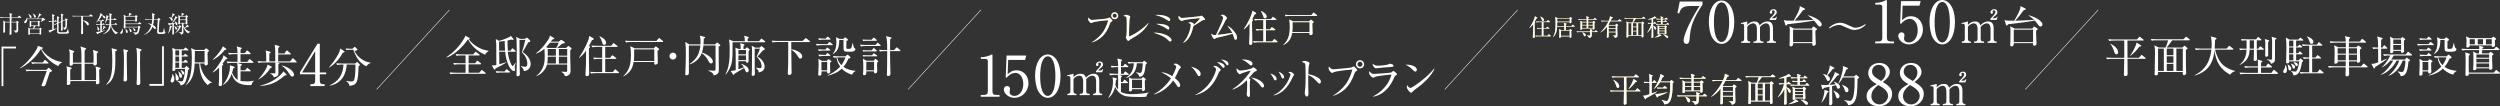 <?xml version="1.0" encoding="UTF-8"?>
<svg id="_レイヤー_2" data-name="レイヤー 2" xmlns="http://www.w3.org/2000/svg" viewBox="0 0 1495.05 63.58">
  <rect x="0" y="0" width="1495.05" height="63.58" fill="#333333" stroke="none"/>
  <defs>
    <style>
      .cls-1 {
        fill: none;
        stroke: #fff;
        stroke-miterlimit: 10;
        stroke-width: .3px;
      }

      .cls-2 {
        fill: #ae9a4b;
      }

      .cls-2, .cls-3 {
        stroke-width: 0px;
      }

      .cls-3 {
        fill: #fff;
      }
    </style>
  </defs>
  <g id="_000" data-name="000">
    <g>
      <g>
        <g>
          <g>
            <path class="cls-2" d="m664.56,12.96c-.4.22-.42.26-.68.99-1.45,3.94-2.84,6.14-4.82,7.97-1.12,1.01-3.48,2.82-6.05,3.41l-.02-.15c2.64-1.43,5.24-4.09,6.36-5.63,1.03-1.39,2.53-4.05,3.41-7.46-4.53.26-8.52.97-9.24,1.28-.15.07-.86.44-1.01.44-.2,0-1.76-1.03-1.76-2.46,0-.4.09-.64.2-.86.48.77,1.21,1.45,2.18,1.45.31,0,8.32-.66,9.37-.97.18-.04.77-.53.92-.53.24,0,1.85,1.52,1.85,1.91,0,.22-.24.37-.7.62Zm2.05-1.47c-1.14,0-2.07-.92-2.07-2.09s.92-2.07,2.07-2.07,2.09.92,2.09,2.07-.95,2.09-2.09,2.09Zm-.02-3.37c-.7,0-1.25.57-1.25,1.25s.55,1.28,1.25,1.28,1.28-.57,1.28-1.28-.57-1.25-1.28-1.25Z"/>
            <path class="cls-2" d="m676.15,23.41c-.44.26-.55.37-1.01.86-.18.18-.26.2-.37.2-.55,0-1.54-1.91-1.54-2.11,0-.15.35-.84.4-.97.2-.68.2-4.49.2-5.61,0-.84,0-4.93-.18-5.41-.15-.4-.55-.57-1.8-.88.62-.4,1.06-.64,1.54-.64.66,0,2.51.64,2.51,1.21,0,.2-.33,1.03-.37,1.21-.2,1.03-.4,8.52-.35,10.54,2.75-.9,7.81-4.07,11.57-7.99l.15.13c-3.17,5.13-6.1,6.8-10.74,9.46Z"/>
            <path class="cls-2" d="m699.85,24.8c-.33,0-.53-.11-1.3-.84-1.03-.99-2.09-1.98-5.54-3.34-1.25-.48-2.13-.77-3.1-1.08,5.28-.18,10.65,2.33,10.65,4.47,0,.4-.26.79-.7.79Zm-.68-12.23c-.26,0-.37-.07-1.25-.66-2.31-1.58-4.51-2.29-7.04-2.97.46-.04.92-.07,1.54-.07,2.46,0,7.37.9,7.37,2.99,0,.31-.22.7-.62.7Zm-.55,5.06c-.31,0-.4-.09-1.25-.7-1.5-1.1-3.83-1.98-5.9-2.64.42-.04.55-.04,1.06-.04.31,0,6.69.07,6.69,2.71,0,.02,0,.68-.59.68Z"/>
            <path class="cls-2" d="m719.56,12.03c-.57.09-.77.24-1.58.79-1.39.95-3.17,2.16-4.25,2.68-.13.42-.66,2.35-.77,2.73-1.54,5.3-4.2,6.8-5.3,7.42l-.07-.13c3.39-3.59,4.55-9.29,4.55-10.56,0-.64-.37-.9-1.52-1.32.55-.24.77-.35,1.12-.35.81,0,2.18.51,2.18,1.1,0,.13-.02.33-.04.44,2.2-1.74,3.67-3.56,3.67-3.85,0-.07-.02-.13-.31-.13-1.14,0-7.79.75-9.33,1.25-.2.07-1.01.46-1.19.46-.22,0-1.96-.9-1.96-2.11,0-.37.04-.7.15-1.06.81,1.36,1.76,1.36,2.27,1.36.97,0,9.31-.84,10.3-1.03.18-.02.92-.35,1.08-.35.35,0,2.05,1.78,2.05,2.16s-.09.37-1.06.51Z"/>
            <path class="cls-2" d="m738.94,23.76c-.57,0-.77-.57-.95-1.14-.24-.81-.44-1.45-.88-2.46-2.09.73-6.89,1.85-9.59,2.46-.4.09-.48.15-.73.42-.2.24-.33.33-.48.33-.42,0-1.98-1.61-1.8-3.28.68.73.9.9,1.94.9.13,0,.59-.02.75-.04,2.84-6.09,4.25-9.13,4.25-10.32,0-.73-.62-1.1-1.52-1.61.51-.13.88-.22,1.19-.22,1.01,0,2.6,1.3,2.6,2.09,0,.26-.09.4-.55.81-.33.29-.84,1.58-1.28,2.46-.81,1.61-2.42,4.51-3.94,6.71,3.04-.31,3.54-.37,8.96-1.21-.73-1.5-1.5-2.57-2.95-4.27,1.74.77,3.17,2.2,4.42,3.87.88,1.17,1.39,2.13,1.39,3.3,0,.77-.44,1.19-.81,1.19Z"/>
            <path class="cls-2" d="m749.13,11.73c.13.09.24.2.24.33,0,.18-.2.35-.59.64-.04.75-.04,1.3-.04,2.73,0,3.12.07,6.95.13,8.58.02.48.04,1.1.04,1.41,0,.84-.2,1.39-1.12,1.39-.55,0-.77-.22-.77-.75,0-.15.24-4.25.24-5.04.02-.84.04-2.95.09-7.08-.97,1.34-2.11,2.62-3.48,3.61l-.13-.09c3.15-4.58,4.71-8.74,4.97-9.73.11-.42.2-.97.22-1.3l1.98,1.14c.18.11.31.22.31.4,0,.4-.44.53-.92.66-.33.7-.68,1.43-1.47,2.9l.31.2Zm7.9.26v5.54h2.49l.75-1.01c.07-.09.22-.26.35-.26.09,0,.24.11.4.22l1.41,1.01c.11.09.22.22.22.33,0,.24-.2.24-.33.24h-5.28v6.69h3.76l.95-1.12c.11-.13.24-.29.35-.29s.26.13.4.24l1.28,1.12c.09.09.22.2.22.33,0,.24-.2.24-.33.24h-11.24c-.18,0-1.56,0-2.6.2l-.42-.86c1.08.09,2.29.13,3.37.13h2.71v-6.69h-1.52c-.55,0-1.61.02-2.6.2l-.44-.88c1.08.11,2.31.15,3.39.15h1.17v-5.54h-2.46c-.51,0-1.61.02-2.57.2l-.44-.88c1.8.15,3.12.15,3.37.15h6.71l.79-1.06c.13-.2.22-.33.37-.33.09,0,.24.13.4.24l1.43,1.1c.09.07.22.2.22.33,0,.22-.22.24-.33.24h-5.92Zm-2.84-5.37c.97.44,3.26,1.54,3.26,3.28,0,.51-.22,1.06-.9,1.06-.75,0-.92-.62-1.1-1.32-.26-.99-.97-2.35-1.36-2.88l.11-.13Z"/>
            <path class="cls-2" d="m784.79,13.97c.02.95.15,5.19.15,5.9,0,.26-.02.51-.24.73-.22.22-.66.4-1.01.4-.26,0-.57-.22-.57-.68,0-.11.04-.57.04-.66h-10.43c-.42,2.31-1.19,5.21-5.17,7.28l-.09-.13c2.68-2.62,3.87-5.17,3.87-10.89,0-1.72-.11-3.04-.35-4.25l2.29,1.08h9.62l.68-.73c.07-.09.2-.22.35-.22.09,0,.22.07.35.18l1.12.84c.07.04.2.22.2.35,0,.29-.29.48-.81.81Zm2.55-4.44h-15.95c-.53,0-1.58,0-2.57.2l-.44-.88c1.5.13,3.1.15,3.39.15h12.45l1.01-1.17c.13-.15.24-.29.35-.29s.24.09.4.22l1.5,1.21c.07.07.2.15.2.31,0,.2-.2.24-.33.24Zm-4.18,3.74h-10.19c.02,1.63.04,4.4-.15,5.85h10.34v-5.85Z"/>
          </g>
          <g>
            <path class="cls-3" d="m664.56,12.96c-.4.22-.42.26-.68.99-1.45,3.94-2.84,6.14-4.82,7.97-1.12,1.01-3.48,2.82-6.05,3.41l-.02-.15c2.64-1.43,5.24-4.09,6.36-5.63,1.03-1.39,2.53-4.05,3.41-7.46-4.53.26-8.52.97-9.24,1.28-.15.07-.86.44-1.01.44-.2,0-1.76-1.03-1.76-2.46,0-.4.09-.64.2-.86.48.77,1.21,1.45,2.18,1.45.31,0,8.32-.66,9.37-.97.18-.04.77-.53.92-.53.24,0,1.85,1.52,1.85,1.91,0,.22-.24.37-.7.62Zm2.05-1.47c-1.14,0-2.07-.92-2.07-2.09s.92-2.07,2.07-2.07,2.09.92,2.09,2.07-.95,2.09-2.09,2.09Zm-.02-3.37c-.7,0-1.25.57-1.25,1.25s.55,1.28,1.25,1.28,1.28-.57,1.28-1.28-.57-1.25-1.28-1.25Z"/>
            <path class="cls-3" d="m676.15,23.41c-.44.26-.55.37-1.01.86-.18.18-.26.2-.37.2-.55,0-1.54-1.91-1.54-2.11,0-.15.35-.84.4-.97.2-.68.2-4.49.2-5.61,0-.84,0-4.93-.18-5.41-.15-.4-.55-.57-1.8-.88.62-.4,1.06-.64,1.54-.64.66,0,2.51.64,2.51,1.21,0,.2-.33,1.03-.37,1.21-.2,1.03-.4,8.52-.35,10.54,2.75-.9,7.81-4.07,11.57-7.99l.15.13c-3.17,5.13-6.1,6.8-10.74,9.46Z"/>
            <path class="cls-3" d="m699.85,24.8c-.33,0-.53-.11-1.3-.84-1.03-.99-2.09-1.98-5.54-3.34-1.25-.48-2.13-.77-3.1-1.08,5.28-.18,10.65,2.33,10.65,4.47,0,.4-.26.79-.7.79Zm-.68-12.23c-.26,0-.37-.07-1.25-.66-2.31-1.58-4.51-2.29-7.04-2.97.46-.04.92-.07,1.54-.07,2.46,0,7.37.9,7.37,2.99,0,.31-.22.7-.62.7Zm-.55,5.06c-.31,0-.4-.09-1.25-.7-1.5-1.1-3.83-1.98-5.9-2.64.42-.04.55-.04,1.06-.04.31,0,6.69.07,6.69,2.71,0,.02,0,.68-.59.68Z"/>
            <path class="cls-3" d="m719.56,12.03c-.57.09-.77.24-1.58.79-1.39.95-3.17,2.16-4.25,2.68-.13.42-.66,2.35-.77,2.73-1.54,5.3-4.2,6.8-5.3,7.42l-.07-.13c3.39-3.59,4.55-9.29,4.55-10.56,0-.64-.37-.9-1.52-1.32.55-.24.77-.35,1.12-.35.81,0,2.18.51,2.18,1.1,0,.13-.02.33-.04.44,2.2-1.74,3.67-3.56,3.67-3.85,0-.07-.02-.13-.31-.13-1.14,0-7.79.75-9.33,1.25-.2.07-1.01.46-1.19.46-.22,0-1.96-.9-1.96-2.11,0-.37.04-.7.15-1.06.81,1.36,1.76,1.36,2.27,1.36.97,0,9.31-.84,10.3-1.03.18-.02.92-.35,1.08-.35.35,0,2.05,1.78,2.05,2.16s-.09.37-1.06.51Z"/>
            <path class="cls-3" d="m738.94,23.76c-.57,0-.77-.57-.95-1.14-.24-.81-.44-1.45-.88-2.46-2.09.73-6.89,1.85-9.59,2.46-.4.09-.48.15-.73.42-.2.24-.33.33-.48.33-.42,0-1.98-1.61-1.8-3.28.68.73.9.9,1.94.9.13,0,.59-.02.75-.04,2.84-6.09,4.25-9.13,4.25-10.32,0-.73-.62-1.1-1.52-1.61.51-.13.88-.22,1.19-.22,1.01,0,2.6,1.3,2.6,2.09,0,.26-.09.4-.55.81-.33.29-.84,1.58-1.28,2.46-.81,1.61-2.42,4.51-3.94,6.71,3.04-.31,3.54-.37,8.96-1.21-.73-1.5-1.5-2.57-2.95-4.27,1.74.77,3.17,2.2,4.42,3.87.88,1.17,1.39,2.13,1.39,3.3,0,.77-.44,1.19-.81,1.19Z"/>
            <path class="cls-3" d="m749.13,11.73c.13.09.24.2.24.33,0,.18-.2.35-.59.64-.04.75-.04,1.3-.04,2.73,0,3.12.07,6.95.13,8.58.02.48.04,1.1.04,1.41,0,.84-.2,1.39-1.12,1.39-.55,0-.77-.22-.77-.75,0-.15.24-4.25.24-5.04.02-.84.04-2.95.09-7.08-.97,1.34-2.11,2.62-3.48,3.61l-.13-.09c3.15-4.58,4.71-8.74,4.97-9.73.11-.42.2-.97.22-1.3l1.98,1.14c.18.11.31.22.31.4,0,.4-.44.53-.92.66-.33.7-.68,1.43-1.47,2.9l.31.2Zm7.9.26v5.54h2.49l.75-1.01c.07-.09.22-.26.35-.26.09,0,.24.11.4.22l1.41,1.01c.11.09.22.22.22.33,0,.24-.2.24-.33.24h-5.28v6.69h3.76l.95-1.12c.11-.13.24-.29.35-.29s.26.13.4.24l1.28,1.12c.09.09.22.2.22.33,0,.24-.2.24-.33.24h-11.24c-.18,0-1.56,0-2.6.2l-.42-.86c1.08.09,2.29.13,3.37.13h2.71v-6.69h-1.52c-.55,0-1.61.02-2.6.2l-.44-.88c1.08.11,2.31.15,3.39.15h1.17v-5.54h-2.46c-.51,0-1.61.02-2.57.2l-.44-.88c1.8.15,3.12.15,3.37.15h6.71l.79-1.06c.13-.2.22-.33.37-.33.09,0,.24.13.4.24l1.43,1.1c.09.07.22.2.22.33,0,.22-.22.24-.33.24h-5.92Zm-2.84-5.37c.97.44,3.26,1.54,3.26,3.28,0,.51-.22,1.06-.9,1.06-.75,0-.92-.62-1.1-1.32-.26-.99-.97-2.35-1.36-2.88l.11-.13Z"/>
            <path class="cls-3" d="m784.79,13.97c.02.95.15,5.19.15,5.9,0,.26-.02.51-.24.73-.22.22-.66.4-1.01.4-.26,0-.57-.22-.57-.68,0-.11.04-.57.04-.66h-10.43c-.42,2.31-1.19,5.21-5.17,7.28l-.09-.13c2.68-2.62,3.87-5.17,3.87-10.89,0-1.72-.11-3.04-.35-4.25l2.29,1.08h9.62l.68-.73c.07-.09.2-.22.35-.22.09,0,.22.07.35.18l1.12.84c.07.04.2.22.2.35,0,.29-.29.48-.81.81Zm2.55-4.44h-15.95c-.53,0-1.58,0-2.57.2l-.44-.88c1.5.13,3.1.15,3.39.15h12.45l1.01-1.17c.13-.15.24-.29.35-.29s.24.09.4.22l1.5,1.21c.07.07.2.15.2.31,0,.2-.2.24-.33.24Zm-4.18,3.74h-10.19c.02,1.63.04,4.4-.15,5.85h10.34v-5.85Z"/>
          </g>
        </g>
        <g>
          <path class="cls-3" d="m586.51,56.78h1.86c1.76,0,2.37-.68,2.37-2.06v-18.28c0-1.05-.98-1.22-1.62-1.22h-2.57v-1.05h.61c2.6,0,5.1-1.18,5.51-1.42.24-.14.34-.2.47-.2.3,0,.37.2.37.47v21.7c0,1.45.71,2.06,2.37,2.06h1.86v1.08h-11.22v-1.08Z"/>
          <path class="cls-3" d="m602.91,35.86l-.3,8.52c1.45-1.28,2.74-2.33,5.24-2.33,4.87,0,7.2,4.02,7.2,7.74,0,4.9-3.89,8.72-8.35,8.72-3.85,0-6.39-2.87-6.39-4.97,0-1.28.81-2.1,1.96-2.1,1.01,0,1.76.68,1.76,1.76,0,.34-.03.47-.17,1.01-.07.27-.1.74-.1.95,0,1.45,1.52,2.2,2.87,2.2,2.74,0,5.31-2.6,5.31-7.13,0-4.29-2.26-6.66-4.73-6.66-1.35,0-3.41.74-5.27,2.94l-.51-.27.51-13.05h11.76l-.68,2.67h-10.11Z"/>
          <path class="cls-3" d="m626.6,58.5c-2.33,0-4.29-1.62-5.54-3.65-1.42-2.33-2.06-6.49-2.06-9.63,0-7.2,3.08-12.67,7.6-12.67,3.48,0,7.6,3.75,7.6,12.98,0,8.28-3.48,12.98-7.6,12.98Zm-3.79-20.31c-.47,1.69-.78,4.53-.78,7.33,0,7.54,1.79,11.83,4.56,11.83,2.33,0,3.38-3.11,3.75-4.39.47-1.72.81-4.6.81-7.44,0-7.71-1.86-11.83-4.56-11.83-2.4,0-3.45,3.31-3.79,4.5Z"/>
          <path class="cls-3" d="m641.97,44.11v2.05c.7-.7,2.03-2.05,4.29-2.05,2.42,0,2.89,1.59,3.12,2.34.86-.86,2.31-2.34,4.65-2.34s3.33,1.38,3.33,4.26v6.14c0,.99.52,1.56,1.3,1.56h.47v.83h-5.43v-.83h.49c.91,0,1.3-.7,1.3-1.56v-5.98c0-.73-.1-3.3-2.26-3.3-.73,0-2.37.42-3.69,2.26.03.21.05.42.05.88v6.14c0,1.09.6,1.56,1.3,1.56h.75v.83h-5.98v-.83h.75c.73,0,1.33-.49,1.33-1.56v-5.98c0-.55-.08-3.3-2.26-3.3-.62,0-2.29.34-3.51,2.05v7.23c0,1.09.6,1.56,1.3,1.56h.47v.83h-5.41v-.83h.47c.78,0,1.3-.55,1.3-1.56v-7.83c0-.81-.47-1.22-1.07-1.22-.31,0-.57.03-.78.1l-.13-.49,3.85-.96Zm13.44-1.53c.39-.52.6-.73,1.51-1.66.55-.6,1.48-1.61,1.48-2.52,0-.34-.21-.96-.81-.96-.47,0-.88.36-.88.7,0,.1.23.57.23.68,0,.31-.29.68-.73.68-.52,0-.78-.44-.78-.88,0-.88.99-1.87,2.29-1.87,1.07,0,1.9.68,1.9,1.77,0,.96-.49,1.4-.81,1.69-.29.29-1.9,1.59-2.16,1.95h1.61c.68,0,.88-.52,1.01-.88l.42.13-.55,1.79h-3.74v-.6Z"/>
          <path class="cls-3" d="m685.49,57.86c-1.56.16-3.56.16-3.95.16-7.72,0-9.02-.57-10.45-1.33-1.61-.83-3.15-2.37-4.26-4.76-.42,1.82-1.09,4.16-3.9,6.66l-.16-.08c1.79-2.91,2.81-6.24,2.81-9.67,0-1.27-.16-1.9-.29-2.55l2.13.47c.31.08.52.21.52.49,0,.18-.05.23-.6.6-.05.94-.13,1.82-.34,3.07.42,1.01.91,1.85,1.66,2.65.03-6.5.03-7.23-.13-8.79h-1.64c-.65,0-1.9.03-3.07.23l-.52-1.04c1.61.13,3.22.18,4,.18h1.35v-4h-.81c-.65,0-1.9,0-3.07.23l-.52-1.04c1.48.13,3.04.18,4.39.18-.05-2.52-.05-2.78-.44-4.58l2.37.68c.29.08.49.13.49.39,0,.23-.18.42-.26.47q-.26.18-.42.34v2.7h1.35l.68-1.01c.1-.16.26-.34.39-.34.16,0,.31.13.49.29l1.22,1.01c.18.13.26.23.26.39,0,.23-.21.29-.39.29h-4v4h1.53l.62-1.09c.1-.18.29-.34.42-.34s.26.13.47.29l1.38,1.09c.13.1.26.23.26.39,0,.26-.23.29-.42.29h-5.23l1.07.39c.39.13.47.18.47.39,0,.26-.16.36-.44.6-.05.05-.13.13-.18.18v2.76h1.09l.68-1.07c.13-.18.21-.36.39-.36.13,0,.26.13.47.29l1.33,1.09c.08.08.26.18.26.39,0,.23-.21.29-.39.29h-3.82v5.23c2.21,1.35,5.33,1.35,6.5,1.35,2.94,0,7.93-.39,10.06-1.01l.05.21c-.83.42-1.27,1.56-1.48,2.37Zm-.39-19.16c-.42,3.93-.75,7.25-3.85,7.23-.08-.88-.16-1.2-1.82-2.63l.1-.18c.57.21,1.38.49,2.18.49,1.25,0,1.43-2.08,1.66-4.86.03-.39.03-.57,0-.91h-3.48c-.47,5.85-3.51,7.75-6.29,8.81l-.1-.21c3.17-2.24,4.42-4.99,4.55-8.61-.42,0-1.98,0-3.17.23l-.52-1.04c1.82.16,3.8.18,4,.18h4.91l.52-.55c.13-.16.29-.31.36-.31.13,0,.29.08.49.23l1.07.83c.1.08.21.21.21.36,0,.18-.08.26-.83.91Zm-.49,9.54c0,.86,0,1.85.05,3.12.03.29.08,1.51.08,1.74,0,1.22-.78,1.35-1.04,1.35-.31,0-.81-.21-.81-.7,0-.08.03-.18.05-.42h-5.95c.03.57.03.65-.1.83-.21.29-.65.49-1.01.49-.55,0-.7-.34-.7-.68,0-.68.08-4.06.08-4.81,0-1.48-.03-1.92-.16-2.83l1.82.7h5.64l.57-.62c.18-.18.29-.31.42-.31s.31.13.52.29l.81.62c.18.13.34.23.34.47,0,.21-.08.26-.6.75Zm-1.64-.57h-5.98v5.04h5.98v-5.04Z"/>
          <path class="cls-3" d="m705.43,41.22c-.34.29-.52.65-.78,1.3-.83,1.98-1.35,2.89-2.08,4.13.65.49,3.22,2.55,3.22,4.32,0,.47-.29,1.14-.91,1.14-.47,0-.68-.29-1.14-1.04-.65-1.04-1.35-2-2.16-2.91-3.82,5.43-8.74,7.64-11.39,8.27l-.1-.18c2.68-1.25,7.31-4.84,10.17-9.39-1.72-1.56-3.85-2.7-5.82-3.69,1.82.16,3.74.62,6.6,2.39.65-1.14,2.34-4.73,2.34-5.49,0-.86-1.07-1.43-1.66-1.74.39-.13.86-.29,1.35-.29,1.2,0,3.09,1.56,3.09,2.26,0,.26-.13.36-.73.91Z"/>
          <path class="cls-3" d="m717.11,45.54c-.57,0-.68-.18-1.59-1.77-.83-1.48-1.87-2.89-3.28-3.87,2.81.49,5.8,2.34,5.8,4.24,0,.68-.36,1.4-.94,1.4Zm12.14-2.78c-.18.18-.29.34-.57,1.09-1.51,3.77-3.69,7.25-6.86,9.75-2.99,2.31-5.85,2.99-6.92,3.22l-.03-.18c1.04-.44,6.86-3.28,10.4-9.98,1.17-2.21,1.98-4.55,1.98-5.2,0-.57-.73-1.27-1.77-1.85.23-.1.52-.21,1.22-.21,1.25,0,3.33,1.77,3.33,2.42,0,.23-.08.31-.78.94Zm2.47-2.16c-.36,0-.47-.13-1.38-1.17-.81-.91-1.56-1.61-2.55-2.24,2.37-.1,4.6,1.22,4.6,2.52,0,.36-.21.88-.68.88Zm2.31-1.53c-.34,0-.44-.13-1.33-1.3-.23-.31-.94-1.22-2.55-2.16,1.14,0,4.5.55,4.5,2.63,0,.6-.34.83-.62.83Z"/>
          <path class="cls-3" d="m750.93,42.62c-.73.23-.91.36-1.46,1.01-.57.73-1.4,1.72-2.65,3.12.81.47.88.52.88.75,0,.13-.13.65-.16.78-.05.34-.16,1.53-.16,3.15,0,.81.13,4.45.13,5.2,0,.18,0,1.38-.81,1.38-.65,0-1.17-1.09-1.17-1.69,0-.26.16-1.38.18-1.61.1-1.25.1-3.61.1-4.21s0-2.24-.16-2.55c-2.18,2.16-4.71,4.29-8.45,5.62l-.1-.26c5.77-3.54,10.76-10.37,10.76-10.95,0-.03-.03-.1-.16-.1-.16,0-3.72.99-5.02,1.53-.21.08-1.01.6-1.22.6-.73,0-1.98-1.64-1.98-2.63,0-.52.08-.73.16-.94.96,1.22,1.51,1.35,2.08,1.35,1.2,0,5.9-.57,7.12-1.53.44-.34.49-.39.65-.39.39,0,2.16,1.25,2.16,1.77,0,.26-.16.42-.75.6Zm-2.76-3.48c-.36,0-.39,0-1.85-1.3-1.56-1.4-2.86-1.85-3.67-2.13.44-.08.7-.13,1.35-.13,2,0,3.95.81,4.58,1.4.34.34.44.94.44,1.2,0,.49-.23.96-.86.96Zm6.97,13.18c-.6,0-.91-.44-1.17-.81-1.79-2.55-4.21-4.11-5.98-5.2,4.32.44,7.96,3.12,7.96,5.04,0,.13-.03.96-.81.96Z"/>
          <path class="cls-3" d="m762.69,48.08c-.57,0-.83-.6-1.12-1.25-.34-.73-1.04-1.9-1.9-2.81,1.72.26,3.77,1.66,3.77,3.09,0,.52-.26.96-.75.96Zm10.71-2.63c-.16.18-1.22,2.47-1.46,2.91-3.74,7.05-8.37,8.27-10.19,8.76l-.05-.26c7.8-3.64,10.04-11.96,10.04-12.32,0-.62-1.04-1.22-1.38-1.4.34-.08.68-.18,1.14-.18,1.12,0,2.44,1.38,2.44,1.69,0,.18-.05.26-.55.81Zm-6.24,1.51c-.55,0-.62-.23-1.07-1.43-.34-.96-.96-1.9-1.56-2.68,1.77.52,3.41,1.98,3.41,3.09,0,.55-.29,1.01-.78,1.01Z"/>
          <path class="cls-3" d="m789.05,49.96c-.39,0-.73-.34-1.14-.78-2.39-2.65-3.74-3.59-5.54-4.26,0,1.01-.05,5.54-.03,6.47,0,.68.16,3.67.16,4.26,0,.55,0,2.08-1.01,2.08-.86,0-1.22-1.51-1.22-2.18,0-.39.03-.62.18-1.74.31-2.05.34-6.16.34-8.37,0-1.12-.03-6.29-.23-7.12-.16-.57-.73-.83-2.08-1.3.52-.31,1.14-.62,1.72-.62.39,0,2.94.55,2.94,1.38,0,.21-.31,1.09-.36,1.3-.29.99-.34,3.98-.36,5.25,2.65.42,5.28,1.56,6.71,2.81.47.42.78,1.07.78,1.74,0,.86-.52,1.09-.83,1.09Z"/>
          <path class="cls-3" d="m810.89,42.65c-.47.26-.49.31-.81,1.17-1.72,4.65-3.35,7.25-5.69,9.41-1.33,1.2-4.11,3.33-7.15,4.03l-.03-.18c3.12-1.69,6.19-4.84,7.51-6.66,1.22-1.64,2.99-4.78,4.03-8.81-5.36.31-10.06,1.14-10.92,1.51-.18.08-1.01.52-1.2.52-.23,0-2.08-1.22-2.08-2.91,0-.47.1-.75.23-1.01.57.91,1.43,1.72,2.57,1.72.36,0,9.83-.78,11.08-1.14.21-.05.91-.62,1.09-.62.29,0,2.18,1.79,2.18,2.26,0,.26-.29.44-.83.73Zm2.42-1.74c-1.35,0-2.44-1.09-2.44-2.47s1.09-2.44,2.44-2.44,2.47,1.09,2.47,2.44-1.12,2.47-2.47,2.47Zm-.03-3.98c-.83,0-1.48.68-1.48,1.48s.65,1.51,1.48,1.51,1.51-.68,1.51-1.51-.68-1.48-1.51-1.48Z"/>
          <path class="cls-3" d="m834.68,45.12c-.49.26-.55.36-.88,1.14-4.21,10.09-11.21,11.39-12.64,11.52l-.05-.18c1.61-.68,8.89-4.78,11.02-13.03-.75.05-8.24.73-9.91,1.46-.16.08-.78.47-.94.47-.65,0-2.55-1.53-2.55-3.09,0-.23.03-.44.18-.88.44.68,1.33,1.69,2.7,1.69,1.25,0,10.04-.68,10.43-.86.23-.1.96-.94,1.17-.94.29,0,2.21,1.38,2.21,1.98,0,.34-.34.52-.75.73Zm-3.12-5.04c-2,.1-6.21.47-6.81.57-1.27.18-1.4.21-1.82.21-.83,0-2.08-1.17-2.08-2.81,1.14,1.07,1.95,1.22,3.38,1.22,1.74,0,5.1-.36,6.19-.86.52-.23.6-.29.83-.29.47,0,2.13.36,2.13,1.17,0,.52-.34.7-1.82.78Z"/>
          <path class="cls-3" d="m846.36,42.81c-.44,0-.75-.31-1.59-1.14-1.82-1.85-3.28-2.52-4.26-2.96,3.12-.21,6.81.91,6.81,3.07,0,.57-.44,1.04-.96,1.04Zm2.26,8.92c-.55.42-2.99,2.18-3.43,2.63-.13.13-.7.78-.83.91-.1.1-.31.16-.44.16-.91,0-2.63-2.18-2.63-3.41,0-.47.16-.86.26-1.14.6,1.17,1.35,1.72,1.9,1.72.86,0,4.89-2.99,6.01-3.85,4.19-3.2,6.19-5.43,8.29-7.85l.13.08c-.62,1.9-3.54,6.37-9.26,10.76Z"/>
        </g>
      </g>
      <g>
        <g>
          <path class="cls-3" d="m2.01,28.98v22.54H.92v-23.66h8.63v1.12H2.01Z"/>
          <path class="cls-3" d="m37.09,37.3c-1.22.6-1.74,1.3-2.26,2.24-4.89-2.34-8.45-6.06-10.4-10.24-2.52,4.81-8.74,10.01-12.43,11.57l-.1-.16c4.58-3.22,8.74-8.74,10.24-11.73.08-.16.34-.73.47-1.53l2.6.88c.36.13.42.23.42.36,0,.39-.49.47-.81.49,2.11,3.61,6.66,7.12,12.35,7.96l-.08.16Zm-7.33,5.85c-.44,1.22-2.39,7.44-2.6,7.75-.42.7-1.12.7-1.33.7-.83,0-.99-.36-.99-.57,0-.05.75-2,.78-2.08.39-1.04,2-5.64,2.37-6.55h-9.15c-.34,0-1.79,0-3.04.23l-.52-1.04c1.61.13,3.2.18,3.98.18h8.5l.94-.96c.21-.21.31-.23.44-.23.16,0,.36.16.49.26l1.2,1.09c.08.08.26.26.26.42,0,.29-.13.34-1.33.81Zm-1.12-5.17h-6.42c-.65,0-1.9.03-3.07.23l-.49-1.04c1.77.16,3.61.18,3.98.18h2.96l.88-1.2c.1-.13.21-.31.39-.31.16,0,.39.18.49.26l1.4,1.2c.13.1.26.26.26.42,0,.23-.21.26-.39.26Z"/>
          <path class="cls-3" d="m59.29,41.59c-.03,1.77.05,4.21.1,6.01,0,.26.08,1.43.08,1.66,0,.86-.83,1.12-1.35,1.12-.78,0-.78-.18-.73-1.9h-15.34c0,.13.03,1.14,0,1.35-.1.91-1.14.99-1.35.99-.44,0-.75-.16-.75-.62,0-.18.05-.94.05-1.07.05-2,.08-4.08.08-6.08,0-1.77-.05-2.29-.36-3.43l2.73.78c.21.05.42.13.42.36,0,.29-.39.52-.86.81-.08,2.24,0,5.38.03,6.29h6.71c0-2.18,0-7.96-.03-9.75h-5.1c.03,1.04-.78,1.2-1.3,1.2-.7,0-.7-.39-.7-.6,0-.86.08-4.71.08-5.49,0-1.74,0-2.26-.42-3.74l2.73.94c.16.05.39.21.39.39,0,.36-.55.65-.81.78-.05.94-.05,1.43.03,5.9h5.1c0-.99-.05-5.3-.05-6.19-.03-1.64-.18-2.37-.57-3.54l3.02,1.01c.23.08.39.23.39.34,0,.36-.47.6-.86.81-.05,1.69-.05,1.87-.05,3.41v4.16h5.33c.08-1.95.18-5.85-.36-7.62l2.78.88c.23.08.42.18.42.39,0,.23-.13.36-.88.75-.05,1.48-.03,3.33.03,4.81,0,.23.03,1.17.03,1.35,0,.86-.91,1.07-1.38,1.07-.75,0-.73-.36-.68-1.01h-5.28c-.03.57,0,8.45,0,9.75h6.81c.05-2.18.08-3.22.08-3.61,0-3.17-.21-3.8-.44-4.55l2.76.81c.18.05.36.18.36.34,0,.31-.36.52-.86.75Z"/>
          <path class="cls-3" d="m68.91,30.8c.05,2.03.08,3.74.08,4.73,0,5.46-.08,12.48-5.43,15.18l-.1-.13c2.6-2.73,3.69-5.88,3.69-13.91,0-2.29-.05-5.69-.39-7.85l2.68.7c.34.08.52.26.52.47s-.18.47-1.04.81Zm6.94.39c-.03.75-.05,2.21-.05,4.47,0,3.28.21,8.5.21,11.78,0,1.27-1.17,1.27-1.38,1.27-.73,0-.75-.49-.75-.83,0-.26.13-2.65.13-3.04.05-1.82.1-3.35.1-8.24,0-2.11,0-5.41-.39-7.23l2.52.65c.23.05.44.21.44.36,0,.23-.16.44-.83.81Zm7.96-.6c-.08,3.54-.08,5.85-.08,7.36,0,1.79.18,9.8.18,11.44,0,.42,0,1.48-1.4,1.48-.81,0-.81-.6-.81-.83,0-.52.1-2.76.13-3.22.08-3.04.1-6.08.1-9.1,0-4.45-.03-6.06-.16-7.33-.08-.94-.18-1.3-.31-1.79l2.78.86c.29.08.44.23.44.39,0,.31-.26.49-.88.75Z"/>
          <path class="cls-3" d="m89.37,51.32v-1.12h7.54v-22.54h1.09v23.66h-8.63Z"/>
          <path class="cls-3" d="m102.89,49.34c-.55,0-.86-.39-.86-.96,0-.49.88-2.55.99-2.99s.08-.81.05-1.12l.23-.03c.44.73.96,1.72.96,3.09,0,.7-.21,2-1.38,2Zm9.59-7.57c-.36,4.06-1.17,6.24-1.59,7.18-.6,1.3-1.53,1.82-2.81,2.16-.34-1.61-1.59-2.31-2.13-2.57l.05-.18c1.46.29,2.44.29,2.52.29.52,0,.73-.05,1.01-.68.75-1.69,1.14-5.07,1.14-6.79h-5.8c.03.42-.03,1.27-1.12,1.27-.52,0-.65-.26-.65-.7,0-.16.05-.78.05-.91.1-1.64.13-6.16.13-7.96,0-.91,0-2.78-.26-4.32l1.95.96h4.84l.62-.75c.18-.21.31-.34.44-.34.16,0,.29.13.52.29l1.01.75c.18.13.29.31.29.42,0,.18-.23.26-.42.26h-3.59v3.02h1.12l.49-.62c.21-.26.29-.36.42-.36s.29.13.52.29l.83.62c.13.1.29.23.29.42,0,.23-.23.29-.42.29h-3.25v2.99h1.14l.62-.73c.18-.21.29-.31.42-.31.16,0,.26.08.47.26l.78.73c.16.13.23.31.23.42,0,.16-.16.26-.39.26h-3.28v3.15h1.74l.68-.75c.16-.18.29-.31.42-.31s.29.1.52.34l1.01.94c.1.1.18.21.18.34,0,.31-.6.6-.78.68Zm-6.58,6.45c-.86,0-.86-1.09-.86-1.64,0-1.61,0-2.16-.29-2.86l.16-.08c.18.21,1.12,1.14,1.25,1.38.62.96.73,1.64.73,2,0,.75-.57,1.2-.99,1.2Zm1.25-18.07h-2.29v3.02h2.29v-3.02Zm0,3.64h-2.29v2.99h2.29v-2.99Zm0,3.61h-2.29v3.15h2.29v-3.15Zm.91,9.13c-.68,0-.75-.44-.96-1.92-.08-.57-.21-1.25-.49-1.9l.1-.08c1.38,1.2,2.16,1.9,2.16,2.91,0,.44-.26.99-.81.99Zm1.46-1.92c-.52,0-.62-.42-.91-1.46-.21-.68-.42-.96-.6-1.2l.16-.16c1.22.57,2,1.12,2,1.98,0,.42-.23.83-.65.83Zm17.21,4.78c-1.25.08-2.16,1.17-2.47,1.53-2.91-2.37-5.07-6.84-5.07-12.97h-2.78c-.26,6.4-1.53,10.32-5.33,13.05l-.13-.1c3.64-3.95,3.77-11.21,3.77-16.61,0-3.22-.18-4.08-.44-5.51l2.47,1.09h5.36l.75-.73c.16-.16.29-.23.42-.23s.23.05.44.23l1.04.88c.16.13.23.26.23.42,0,.18-.49.55-.81.75-.03.44-.05.94-.05,1.64,0,.83.16,4.47.16,5.28s-.81,1.04-1.22,1.04c-.83,0-.78-.57-.75-1.2h-2.65c.6,5.67,4.34,10.17,7.1,11.28l-.03.16Zm-4.39-18.9h-5.77c-.03.99-.13,5.77-.13,6.84h5.9v-6.84Z"/>
          <path class="cls-3" d="m127.12,43.21c2.5-2.47,5.36-6.92,6.08-8.63.21-.52.31-.83.49-1.53l2.11,1.64c.1.08.16.21.16.34,0,.36-.42.36-1.01.47-.42.6-.94,1.33-1.87,2.55.31.26.44.34.44.52,0,.16-.1.31-.68.73-.08,1.12-.08,2.13-.08,2.94,0,1.12.08,6.14.08,7.15,0,1.35,0,2.08-1.14,2.08-.47,0-.91-.16-.91-.73,0-.34.16-1.82.16-2.11.08-1.59.05-2.26.1-8.19-1.87,1.9-3.3,2.68-3.82,2.96l-.1-.18Zm.1-7.62c3.64-3.41,5.75-6.81,6.03-7.9l1.95,1.4c.05.05.21.18.21.31,0,.29-.1.31-1.09.52-2.26,3.02-4.76,4.68-6.97,5.88l-.13-.21Zm20.72,1.38l.94-1.3c.21-.31.31-.34.39-.34.16,0,.26.1.49.29l1.53,1.3c.16.13.26.23.26.39,0,.26-.21.29-.39.29h-9.26l2.42.78c.16.05.34.13.34.31,0,.34-.62.7-.81.78v2.57h2.68l.94-1.12c.21-.23.26-.31.42-.31.13,0,.21.05.49.29l1.3,1.09c.13.1.26.21.26.39,0,.23-.21.29-.39.29h-5.69c0,.36-.03,5.59-.03,5.72.6.08,2,.29,3.87.29,2.39,0,3.59-.34,4.19-.47l.03.1c-.42.34-1.27,1.04-1.51,2.52-.42.03-.86.08-1.48.08-8.37,0-9.75-4.71-10.35-6.84-.65,1.79-1.87,4.91-5.23,6.71l-.08-.1c3.85-4.34,4.24-9.39,4.24-10.48,0-.6-.05-.91-.1-1.17l2.65.86c.16.05.29.13.29.36,0,.13-.05.21-.13.29-.1.08-.65.34-.75.39-.26,1.22-.47,1.85-.7,2.55,1.14,2.55,2.55,3.85,3.35,4.32,0-6.84,0-7.28-.05-8.35-.03-.31-.18-1.59-.21-1.85h-2.73c-.65,0-1.9.03-3.07.23l-.52-1.04c1.79.16,3.64.18,4,.18h2.52c0-1.53,0-3.17-.03-4.58h-2c-.47,0-1.79,0-3.04.23l-.52-1.01c1.61.13,3.22.16,4,.16h1.56c-.05-2.5-.08-2.7-.47-4.03l2.7.81c.21.05.36.13.36.31s-.65.75-.78.86v2.05h2.55l1.01-1.25c.16-.18.23-.31.42-.31s.26.08.47.26l1.38,1.25c.13.13.26.23.26.42,0,.23-.23.26-.39.26h-5.72v4.58h4.11Z"/>
          <path class="cls-3" d="m177.1,37.36h-11.6l.91.21c.55.13.65.13.65.36,0,.21-.08.31-.65.62,0,.73.1,4,.1,4.65,0,1.56,0,2.34-2.73,3.12-.29-1.09-1.07-1.82-2.21-2.39v-.16c.34,0,1.85.1,2.16.1.94,0,.94-.03.96-.96.03-1.22,0-4.19-.03-5.56h-7.07c-.65,0-1.9.03-3.07.23l-.52-1.04c1.77.16,3.61.18,4,.18h1.22c0-4.6,0-5.1-.39-6.55l2.55.7c.39.1.49.21.49.44,0,.21-.08.29-.81.78v4.63h3.56c0-5.85,0-6.5-.05-7.38-.03-.57-.1-1.17-.29-2.55l2.39.65c.29.08.49.16.49.44,0,.18,0,.29-.78.73v3.35h3.74l1.01-1.48c.1-.13.26-.34.42-.34.13,0,.31.16.47.29l1.66,1.48c.16.16.26.23.26.39,0,.26-.21.29-.39.29h-7.18v4.13h7.15l1.22-1.56c.16-.21.31-.34.42-.34.13,0,.31.13.47.29l1.56,1.56c.18.18.26.29.26.39,0,.26-.21.29-.39.29Zm-14.77,3.15c-.1.05-.42.13-.65.21-1.74,2.91-4.16,5.12-7.05,6.81l-.1-.13c2.78-2.94,4.68-6.4,5.04-7.25.21-.47.34-.94.49-1.56l2.03,1.07c.23.13.44.23.44.55,0,.13-.08.26-.21.31Zm7.96,4.63c-4.16,3.64-8.27,6.01-14.61,6.21l-.03-.18c3.87-.96,7.83-2.47,11.54-5.9.86-.78,1.77-1.64,2.31-2.57l1.59,1.56c.21.21.31.34.31.49,0,.31-.1.31-1.12.39Zm4.52.68c-.75,0-1.12-.57-1.61-1.38-1.64-2.68-2.96-3.9-4.71-5.15l.1-.16c4.65,1.12,7.25,3.98,7.25,5.56,0,.55-.42,1.12-1.04,1.12Z"/>
          <path class="cls-3" d="m189.85,26.16h1.39v17.17h3.82v1.08h-3.82v3.92c0,1.49.74,2.06,2.37,2.06h.54v1.08h-8.58v-1.08h.54c1.59,0,2.37-.54,2.37-2.06v-3.92h-9.09v-1.18l10.48-17.07Zm-1.39,4.46l-7.81,12.71h7.81v-12.71Z"/>
          <path class="cls-3" d="m204.97,31.53c-2.16,4.42-6.08,7.75-8.06,8.84l-.13-.18c3.64-4.13,5.69-7.77,6.29-9.52.23-.65.34-1.17.42-1.66l2.24,1.51c.13.08.34.23.34.42,0,.31-.68.49-1.09.6Zm9.44,8.14c-.26,9.36-.78,11.26-5.46,11.67-.1-1.64-1.38-2.5-1.95-2.86l.03-.18c1.09.23,2.21.44,3.02.44,1.25,0,1.74-.29,2.13-2.65.31-1.92.47-6.27.39-7.49h-5.25c-.16,4.08-1.9,11.13-10.09,12.64l-.05-.21c5.28-2.44,7.96-6.37,8.22-12.43h-.75c-.65,0-1.9.03-3.07.26l-.49-1.04c1.61.13,3.2.16,3.98.16h7.36l.7-.62c.16-.16.31-.29.47-.29.13,0,.26.13.36.23l1.04,1.14c.13.13.23.29.23.42,0,.23-.08.29-.81.81Zm4.73-.03c-2.78-1.2-5.88-4-7.83-9.88h-2.08c-1.3,0-1.82.1-2.18.16l-.34-.91c1.17.1,2.31.13,2.83.13h1.3l.83-.83c.23-.23.34-.29.47-.29.16,0,.26.13.44.29l.96.94c.16.13.21.23.21.39,0,.52-1.2.73-1.66.81,1.25,3.35,5.56,6.68,9.54,6.97l.03.26c-1.46.44-2.05,1.27-2.52,1.98Z"/>
        </g>
        <g>
          <path class="cls-3" d="m12.52,10.64h-6.6l1.16.38c.08.03.18.08.18.18,0,.11-.1.21-.38.41-.01.22-.04.95-.07,1.43h2.8l.41-.43c.11-.11.15-.15.22-.15s.15.06.25.14l.56.45c.11.08.18.17.18.25,0,.18-.27.35-.42.46,0,.66.07,3.6.07,4.2,0,.41,0,1.37-1.58,1.67-.25-.71-.83-1.13-1.18-1.33v-.1c.25.03.52.06.92.06.48,0,.76-.06.8-.27.04-.22.03-3.81.01-4.61h-3.05c0,1.55,0,4.34.06,5.8,0,.15.04.84.04.98,0,.64-.74.69-.8.69-.41,0-.41-.31-.41-.42,0-1.18.14-3.07.15-4.24.01-1.18.01-1.61,0-2.8h-2.83c0,.45-.01,2.4-.01,2.8s.04,2.26.04,2.63c0,.74-.64.74-.74.74-.32,0-.39-.17-.39-.35,0-.03,0-.13.01-.28.04-.6.11-3.18.11-4.48,0-.97-.03-1.34-.18-2.09l1.39.69h2.61c-.01-1.6-.01-1.78-.17-2.4H1.93c-.18,0-.97,0-1.65.13l-.28-.55c.94.07,1.89.08,2.16.08h3.74c.03-1.51-.22-2.09-.36-2.44l1.54.34c.13.03.27.07.27.21,0,.1,0,.15-.46.42,0,.24.01,1.26.01,1.47h3.66l.67-.78c.1-.13.15-.17.22-.17s.15.04.25.14l.9.78c.08.07.14.13.14.22,0,.13-.11.14-.21.14Z"/>
          <path class="cls-3" d="m26.37,12.11h-.27c-.13.08-.2.14-.77.6-.07.06-.62.42-.73.5l-.06-.06c.32-.78.45-1.29.55-1.69h-8.74c-.01,1.23-.59,2.4-1.33,2.4-.41,0-.57-.34-.57-.59,0-.35.24-.59.73-1.06.31-.31.85-1.06.94-1.83h.07c.07.22.14.43.17.76h5.91c.29-.43,1.13-2.13,1.04-3.18l1.36.71c.14.07.21.14.21.22,0,.13-.14.17-.64.25-.8,1.01-.9,1.12-1.67,1.99h2.41l.42-.32c.13-.1.22-.17.31-.17s.15.07.31.18l.83.66c.11.08.17.2.17.29,0,.28-.34.34-.63.34Zm-1.79,5.62c.01.18.01.31.03,1.43,0,.13.06.8.06.95,0,.56-.52.62-.64.62-.42,0-.39-.34-.36-.59h-5.79c0,.21.01.67-.6.67-.35,0-.42-.18-.41-.46.03-.56.08-1.72.08-2.27,0-.8-.07-1.23-.13-1.61l1.19.64h1.77c.21-.49.36-1.2.39-1.65h-1.5c0,.22.01.64-.56.64-.42,0-.42-.31-.42-.43,0-.35.08-1.89.08-2.21,0-.5-.01-.74-.11-1.13l1.2.55h3.67l.35-.38c.1-.1.15-.14.21-.14s.14.04.24.11l.52.39c.1.08.15.14.15.21,0,.11-.08.18-.42.43-.01.28.07,1.55.07,1.82,0,.38-.25.57-.6.57-.24,0-.41-.13-.39-.43h-1.27c-.27.45-.85,1.27-1.2,1.65h3.36l.31-.39c.07-.1.14-.15.21-.15s.15.06.25.13l.53.39c.08.07.15.15.15.22,0,.1-.08.2-.42.42Zm-6.29-6.99c-.38,0-.48-.31-.57-.66-.18-.7-.38-1.09-.78-1.65l.06-.07c.73.36,1.85.92,1.85,1.81,0,.36-.27.57-.55.57Zm5.38,6.71h-5.8v2.35h5.8v-2.35Zm-.99-4.24h-4.02v1.92h4.02v-1.92Zm-1.75-2.65c-.49,0-.59-.45-.69-.92-.11-.53-.25-.88-.66-1.5l.06-.07c1.16.52,1.82,1.23,1.82,1.88,0,.1-.03.62-.53.62Z"/>
          <path class="cls-3" d="m33.77,12.96h-1.64v4.51c1.13-.34,1.46-.46,1.78-.57l.06.11c-.49.36-1.15.74-2.02,1.19-.57.29-1.3.66-1.72.87-.13.29-.18.45-.35.45-.1,0-.18-.1-.22-.17l-.73-1.25c.48.03.71.06,2.3-.38,0-.48.01-2.61.01-3.04v-1.72h-.28c-.25,0-.97,0-1.65.13l-.27-.56c.83.07,1.67.1,2.2.1,0-.7,0-1.4-.01-2.1-.01-1.18-.04-1.48-.18-2.07l1.42.48c.07.03.2.08.2.21,0,.17-.28.38-.48.5-.03.98-.03,1.46-.04,2.98h.34l.42-.46c.13-.14.17-.18.24-.18.08,0,.17.1.24.15l.49.46c.07.07.13.13.13.21,0,.14-.13.15-.21.15Zm6.26,7.17c-.32.06-2.8.06-3.19.06-2.3,0-2.7-.11-2.7-1.64,0-.55.04-2.96.04-3.45,0-.14-.01-.77-.01-.9-.56.25-.87.41-1.36.74l-.48-.39c.76-.25,1.62-.63,1.83-.73v-2.48c0-.66-.03-.97-.15-1.62l1.3.45c.1.03.21.08.21.2,0,.13-.11.22-.45.46-.01.42-.03,2.24-.03,2.61l1.53-.69c.01-1.4.01-2.4-.03-3.38-.03-.52-.13-1.01-.17-1.23l1.34.45c.14.04.24.11.24.21,0,.13-.2.29-.49.52-.03,1.26-.03,1.44-.03,3.04l1.36-.6.34-.56c.07-.11.14-.24.24-.24s.18.06.27.11l.66.41c.06.03.14.13.14.22,0,.17-.15.31-.35.49,0,4.2-.03,5.17-1.67,5.6-.13-.7-.64-1.05-.84-1.18v-.07c.24.03.32.03.43.03.98,0,1.13-.13,1.13-3.08,0-.95-.01-1.11-.03-1.51l-1.67.76c.01,2.06.03,3.4.04,3.78,0,.18.04,1.01.04,1.18,0,.67-.59.7-.71.7-.2,0-.34-.07-.34-.36,0-.15.04-.87.04-1.01.03-.9.03-1.43.04-3.89l-1.53.69c-.01.56,0,4.86.01,5.03.01.18.15.34.34.39.18.06,2.19.06,2.45.06,1.44,0,1.88,0,2.17-.52.27-.49.56-1.53.62-1.69h.1c.03.5.07,1.33.27,1.67.08.14.32.27.32.41,0,.2-.24.8-1.29.98Z"/>
          <path class="cls-3" d="m55.4,9.81h-5.79v2.3c1.39.24,3.52,1.02,3.52,2.38,0,.48-.34.66-.59.66-.36,0-.48-.18-.98-.99-.49-.78-1.33-1.54-1.95-1.88.01,3.18.01,3.53.08,6.75,0,.1.01.56.01.66,0,.55-.36.73-.76.73-.48,0-.48-.31-.48-.46,0-.41.1-2.4.11-2.84.03-1.11.03-1.72.03-7.3h-3.4c-.36,0-1.02.01-1.64.13l-.28-.56c.71.06,1.43.1,2.16.1h7.79l.78-.76c.1-.08.18-.15.22-.15.08,0,.17.06.27.14l.97.74c.06.04.14.13.14.21,0,.14-.14.15-.22.15Z"/>
          <path class="cls-3" d="m60.85,12.26l.32-.42c.04-.06.13-.18.21-.18s.15.07.25.15l.48.42c.07.07.13.13.13.21,0,.13-.08.15-.21.15h-1.13v1.86h.32l.28-.38c.07-.08.13-.17.21-.17s.17.07.27.14l.52.38c.07.06.14.13.14.21,0,.14-.13.15-.21.15h-1.53v3.77c.34-.08,1.82-.48,2.13-.56v.07c-.78.48-3.81,1.85-4.4,2.06-.07.24-.11.36-.27.36-.1,0-.17-.08-.21-.15l-.73-1.23c.14.03.24.04.42.04.35,0,1.37-.17,2.14-.36v-3.99h-.63c-.35,0-1.02.01-1.65.13l-.28-.56c.87.07,1.74.1,2.16.1h.41v-1.86h-.31c-.06,0-.38,0-.7.06l-.14-.32c-.57.66-1.05,1.01-1.4,1.27v-.03c1.06-1.54,2.61-4.38,2.54-5.76l1.22.69s.11.06.11.18c0,.11-.11.24-.39.29l-.03.06c.17.03,2.13.43,2.13,1.41,0,.35-.28.57-.59.57-.28,0-.32-.08-.59-.56-.13-.21-.56-.97-1.01-1.27-.69,1.54-1.37,2.44-1.89,3.04.49.03.88.03.92.03h.99Zm-2.73,3.46c1.15,1.01,1.27,1.37,1.27,1.82,0,.6-.39.67-.53.67-.45,0-.49-.43-.53-.78-.08-.81-.14-1.29-.27-1.67l.06-.04Zm3.05,2.27c.6-1.23.66-1.91.71-2.58l1.01.57c.15.08.28.15.28.28,0,.18-.25.22-.43.28-.32.35-.45.48-1.53,1.5l-.04-.06Zm5.56-9.62c.11.03.21.07.21.17,0,.11-.34.48-.39.55-.06.95-.06,2.16-.06,2.49h1.43l.43-.49c.08-.08.15-.18.22-.18s.13.06.27.15l.69.49s.14.1.14.21c0,.14-.11.15-.21.15h-2.97c-.01.92-.03,2.26-.06,2.55h1.93l.46-.56c.11-.13.14-.17.22-.17.07,0,.17.08.25.15l.7.55c.07.06.15.1.15.21,0,.13-.13.15-.22.15h-3.45c.49,2.2,2.33,4.33,4.36,4.82v.07c-.46.1-1.02.22-1.54.83-1.79-1.2-2.69-3.54-2.94-5.38-.24,1.68-.74,4.24-4.83,5.34l-.03-.06c3.03-1.67,3.67-3.61,3.94-5.62h-.39c-.53,0-1.13.03-1.65.13l-.27-.56c.77.07,1.54.1,2.34.1.06-.52.07-1.09.07-2.55h-1.51c-.27.62-.53,1.22-1.23,2.16l-.07-.03c.39-1.32.87-3.17.87-4.48,0-.11-.01-.25-.03-.49l1.15.43c.18.07.28.13.28.25,0,.15-.1.21-.36.35-.17.66-.31,1.05-.46,1.47h1.37c-.01-2.51-.01-2.75-.35-3.64l1.54.43Z"/>
          <path class="cls-3" d="m72.44,20.26c-.31,0-.53-.25-.53-.62,0-.28.07-.36.45-.76.21-.21.64-.69.78-1.75h.13c.1.25.22.6.22,1.26,0,1.02-.39,1.86-1.05,1.86Zm11.86-5.83h-9.26v1.58h7.4l.41-.45c.08-.1.14-.15.21-.15s.14.06.24.14l.62.53c.06.06.14.14.14.22,0,.14-.32.31-.5.39-.32,2.28-.56,3.94-2.96,4.05-.03-.27-.1-.88-1.06-1.41v-.11c1.04.22,1.55.22,1.61.22.46,0,.85-.1,1.12-1.05.15-.59.36-1.44.35-2.05h-7.56c.01.46-.38.69-.64.69-.34,0-.46-.2-.46-.42,0-.08.06-.55.06-.62.06-1.04.08-3.12.08-4.24,0-1.79-.03-1.93-.21-2.96l1.42.78h1.61c.14-.39.25-.94.25-1.39,0-.21-.03-.39-.06-.52l1.47.57c.13.04.21.11.21.22,0,.15-.14.22-.59.32-.14.11-.21.18-.94.78h3.52l.34-.36c.08-.1.14-.14.2-.14.07,0,.13.04.25.13l.56.38c.11.08.18.15.18.25,0,.11-.06.18-.46.45,0,.22.07,1.69.07,2.02,0,.15,0,.32-.15.5-.13.14-.32.22-.52.22-.41,0-.39-.27-.36-.69h-5.81v1.75h7.47l.56-.66c.11-.14.17-.18.22-.18.07,0,.15.04.27.14l.81.66c.07.06.14.14.14.22,0,.13-.11.15-.21.15Zm-8.43,5.27c-.52,0-.59-.59-.59-.8-.03-.67-.04-1.06-.32-1.65l.08-.07c.5.32,1.39,1.13,1.39,1.93,0,.29-.21.59-.56.59Zm5-9.78h-5.83v2.09h5.83v-2.09Zm-2.7,9.29c-.39,0-.45-.24-.6-.95-.15-.73-.35-.99-.52-1.25l.08-.07c.77.27,1.58.84,1.58,1.64,0,.34-.18.63-.55.63Zm2.37-.62c-.36,0-.42-.17-.64-.77-.21-.55-.41-.78-.57-.99l.07-.07c.99.28,1.61.69,1.61,1.34,0,.41-.29.49-.46.49Z"/>
          <path class="cls-3" d="m98.33,20.12c-.43.2-1.06.21-2.37.21-1.13,0-1.99-.03-1.99-1.29,0-1.16.32-6.29.36-7.34h-2.27c-.15,1.36-.27,2.23-.55,3.24.34.2,1.71,1.04,1.71,1.85,0,.07,0,.55-.56.55-.24,0-.34-.11-.43-.22-.6-.7-.76-.85-1.02-1.13-.8,2.2-2.23,3.38-3.14,3.95-.85.55-1.51.74-1.92.88l-.04-.08c2.77-1.61,3.87-3.84,4.34-5.46-1.05-.92-1.76-1.23-2.09-1.39v-.08c.73.11,1.37.29,2.28.7.27-1.13.35-2.16.38-2.79h-2.4c-.25,0-.97,0-1.65.13l-.27-.55c.87.07,1.74.08,2.14.08h2.2c.01-.64.07-2.28-.25-3.52l1.72.5s.14.08.14.2-.08.18-.43.46c-.03,1.32-.11,2.14-.13,2.35h2.12l.53-.46c.06-.04.15-.14.22-.14.08,0,.17.06.22.1l.69.59s.11.08.11.15c0,.14-.18.24-.63.49-.14.92-.31,4.52-.35,5.72-.01.38-.03.73-.03.78,0,.74.21.74,1.5.74.63,0,.95,0,1.11-.49.13-.39.38-1.58.48-2.07h.08c.06.32.27,1.74.35,2.02.06.15.08.18.28.36.06.04.13.15.13.31,0,.21-.15.48-.59.66Z"/>
          <path class="cls-3" d="m100.51,20.01c.78-1.92,1.02-4.12,1.02-4.3,0-.15-.01-.32-.04-.48l1.23.46c.06.03.15.07.15.18,0,.13-.04.15-.36.38-.29.9-.91,2.68-1.91,3.8l-.1-.04Zm5.58-9.68c.06.04.1.1.1.2,0,.17-.14.21-.59.31-.48.64-1.22,1.62-2.47,3.03.07-.01,1.02-.04,1.75-.11-.1-.24-.27-.59-.5-.99l.07-.1c.76.32,1.71.94,1.71,1.67,0,.32-.2.63-.56.63s-.38-.11-.64-1.01c-.21.07-.45.14-.99.29.01,1.93,0,2.93.03,4.12,0,.25.04,1.33.04,1.55,0,.21,0,.77-.63.77-.39,0-.39-.32-.39-.43,0-.64.11-4.87.13-5.8-.35.08-.8.2-1.79.39-.2.21-.21.24-.32.24-.1,0-.17-.1-.2-.2l-.29-1.19c.31.08.67.21,1.3.21.08,0,.84-.03.95-.04.92-1.37,2.11-3.46,2.1-4.31l1.2.78Zm-5.03-.14c.29.03.84.08,1.46.45,0-.01.7-1.85.6-2.75l1.34.7c.08.04.14.11.14.18,0,.14-.13.2-.62.39-.5.69-.69.9-1.27,1.6.18.14.62.46.62.99,0,.38-.25.64-.53.64-.35,0-.48-.29-.57-.5-.15-.36-.53-1.05-1.2-1.61l.04-.1Zm3.24,5.41c.94.34,1.65.99,1.65,1.57,0,.32-.18.6-.53.6-.39,0-.46-.22-.67-.98-.11-.39-.28-.83-.53-1.11l.08-.08Zm2.17.24c-.35,0-.59.03-.7.06l-.2-.45c.52.04.94.06,1.06.06h.43l.27-.32s.1-.11.18-.11c.06,0,.15.07.21.13l.56.53c.06.06.15.14.15.24,0,.11-.04.17-.46.32-.67,1.47-1.71,2.82-3.28,3.59l-.03-.08c1.62-1.55,2.16-3.14,2.42-3.95h-.63Zm2.91-1.83l.25.08c.1.03.31.11.31.25,0,.17-.25.31-.36.36,0,.52.55,1.53.81,1.92.8-.73,1.29-1.33,1.51-1.91l.97.97s.07.11.07.18c0,.03-.01.18-.22.18-.04,0-.22-.01-.36-.03-.67.31-1.19.5-1.88.74.81,1.15,2.02,1.96,3.39,2.28v.11c-.98.24-1.18.55-1.41.9-1.41-1.08-2.35-2.45-2.84-4.16,0,.52.08,2.8.08,3.26,0,.34,0,1.3-1.4,1.55-.15-.45-.31-.88-1.44-1.36v-.11c.24.03,1.18.08,1.36.08.56,0,.57-.11.57-.53v-3.78c0-.48,0-.77-.04-1.01h-1.12c.01.38-.22.57-.56.57-.31,0-.45-.11-.45-.36,0-.2.07-2.03.07-2.41,0-.74-.01-2.14-.13-2.79l1.13.6h.84c.06-.24.13-.66.13-1.16,0-.25-.01-.36-.07-.69l1.32.42c.11.04.24.1.24.24,0,.18-.14.22-.5.29-.28.38-.48.59-.76.9h1.9l.38-.43c.04-.06.17-.15.24-.15s.15.06.21.1l.66.49c.08.06.18.15.18.24,0,.13-.06.15-.52.49,0,.57.13,3.28.13,3.59,0,.42-.28.62-.66.62s-.38-.22-.36-.55h-1.65Zm-1.78-4.05v1.68h3.43v-1.68h-3.43Zm3.43,3.71v-1.69h-3.43v1.69h3.43Z"/>
        </g>
      </g>
      <g>
        <path class="cls-3" d="m290.06,32.71c-5.1-2.16-8.68-6.11-10.11-9.15h-.16c-3.25,4.91-8.94,9.85-12.74,10.84l-.1-.16c4.45-3.12,7.54-6.16,10.61-11.26.6-.96.62-1.2.7-1.64l2.44,1.33c.13.08.21.16.21.34,0,.13-.1.36-.55.47,2.47,3.51,7.41,6.47,11.83,6.86v.21c-.29.16-1.56.88-2.13,2.16Zm.05,11.41h-17.71c-.26,0-1.87,0-3.07.23l-.52-1.04c1.79.16,3.77.18,4,.18h5.62v-5.02h-3.8c-.65,0-1.9,0-3.07.23l-.52-1.04c1.61.13,3.22.18,4,.18h3.38v-4.68h-2.37c-.65,0-1.9.03-3.07.23l-.49-1.04c1.77.16,3.61.18,3.98.18h6.58l1.01-1.27c.16-.18.26-.29.36-.29.16,0,.26.05.44.21l1.72,1.3c.08.05.26.21.26.39,0,.26-.23.29-.39.29h-6.21v4.68h3.87l.94-1.22c.1-.16.26-.31.39-.31.1,0,.21.03.49.26l1.53,1.22c.13.1.26.21.26.39,0,.23-.21.29-.39.29h-7.1v5.02h6.34l1.25-1.4c.08-.08.21-.23.34-.23s.26.13.47.29l1.59,1.3c.13.1.26.23.26.39,0,.26-.23.29-.39.29Z"/>
        <path class="cls-3" d="m305.32,30.32l.73-1.09c.08-.1.21-.34.42-.34.16,0,.36.18.47.29l1.2,1.09c.13.13.26.23.26.42,0,.23-.23.26-.42.26h-4.26c.23,4.08,2.16,8.55,2.86,8.55.47,0,1.3-1.4,1.59-1.92l.21.1c-.1.39-.21.91-.36,1.43-.05.16-.23.83-.23,1.25,0,.21.26,1.12.26,1.3,0,.44-.23.86-.75.86-1.59,0-4.6-4.26-5.17-11.57h-3.61c.03,1.2.05,6.42.08,7.49.75-.18,3.77-1.14,4.11-1.22l.03.18c-1.46,1.01-2.44,1.56-6.4,3.54-.08.34-.18.75-.52.75-.21,0-.34-.21-.42-.34l-1.33-2.26c1.2.08,1.66.03,2.76-.21,0-2-.03-9.85-.05-11.36,0-.42-.03-2.34-.29-4.19l1.95,1.09c2-.49,4.58-1.46,6.11-2.21.6-.29.75-.55.91-.83l1.53,1.82c.1.1.18.23.18.36,0,.31-.34.31-.42.31-.31,0-.65-.13-.91-.21-.99.26-1.53.39-2.31.55-.03,1.69,0,3.59.16,6.11h1.66Zm-3.54,12.43l.75-.99c.16-.21.26-.34.42-.34.13,0,.23.08.47.26l1.35,1.01c.08.08.26.18.26.39,0,.23-.23.29-.39.29h-4.63c-.47,0-1.82,0-3.07.23l-.52-1.04c1.64.13,3.22.18,4,.18h1.35Zm.26-12.43c-.18-2.86-.21-4.58-.21-5.82-.6.08-1.72.23-3.38.39,0,.91.03,4.24.03,5.43h3.56Zm11.86-7.1l.86-.52c.18-.1.29-.18.39-.18s.26.16.31.21l1.38,1.27c.13.13.29.36.29.55,0,.52-.44.6-1.2.73-.91,1.69-1.95,3.43-2.94,5.12-.18.29-.21.39-.39.75,4.26,2.81,4.76,5.88,4.76,7.2s-.81,3.98-4.06,4.16c-.16-1.46-1.38-2.44-1.82-2.83l.1-.18c.44.13,1.61.44,2.52.44.86,0,1.25-.62,1.25-1.79,0-2.7-1.22-4.86-3.25-6.89,1.22-3.87,1.35-4.32,2-7.41h-3.43c0,.21.03,9.59.05,11.39,0,1.48.16,7.93.16,9.23,0,.78-.81,1.14-1.4,1.14s-.6-.65-.6-.91c0-1.33.16-7.31.16-8.5,0-2.76,0-11.08-.16-12.66-.05-.6-.16-1.07-.23-1.48l2.29,1.17h2.96Z"/>
        <path class="cls-3" d="m341.04,29.95c0,.65-.03,2.37-.03,3.74s.21,7.23.21,8.42c0,.78,0,3.35-3.41,3.46-.13-.75-.47-1.72-2.03-2.5v-.23c.44.03,2.37.16,2.78.16.62,0,.62-.26.62-1.4v-2.99h-12.04c-.65,2.63-3.09,5.8-6.45,6.92l-.05-.13c.52-.36,1.82-1.27,3.12-3.38,1.33-2.13,2-4.11,2-8.14,0-.52-.08-3.74-.18-4.76-1.27,1.12-2.96,2.31-5.02,2.94l-.03-.21c4.19-3.02,7.31-7.96,7.88-9.05.34-.65.39-1.17.42-1.56l2.26,1.38c.26.16.34.26.34.47,0,.23-.34.36-1.12.57-.55.78-.68.94-.91,1.25h4.76l.88-.73c.26-.23.42-.34.57-.34.13,0,.29.1.57.29l1.4.88c.13.08.23.26.23.44,0,.23-.16.34-.29.39-.16.05-.34.1-1.51.36-1.46,1.35-2.13,1.95-2.83,2.47h5.36l.94-.88c.21-.21.34-.29.44-.29s.26.08.44.23l1.2.94c.16.13.29.23.29.47,0,.26-.6.68-.83.81Zm-12.12-4.42c-.31.42-.99,1.25-2.31,2.63l.99.52h5.07c.6-1.04,1.07-1.98,1.4-3.15h-5.15Zm3.51,8.37h-4.86c0,.83-.05,2.81-.29,4.08h5.15v-4.08Zm0-4.6h-4.86v3.98h4.86v-3.98Zm6.76,0h-4.97v3.98h4.97v-3.98Zm0,4.6h-4.97v4.08h4.97v-4.08Z"/>
        <path class="cls-3" d="m352.61,27.72c.16.1.29.23.29.39,0,.21-.23.42-.7.75-.05.88-.05,1.53-.05,3.22,0,3.69.08,8.22.16,10.14.03.57.05,1.3.05,1.66,0,.99-.23,1.64-1.33,1.64-.65,0-.91-.26-.91-.88,0-.18.29-5.02.29-5.95.03-.99.05-3.48.1-8.37-1.14,1.59-2.5,3.09-4.11,4.26l-.16-.1c3.72-5.41,5.56-10.32,5.88-11.49.13-.49.23-1.14.26-1.53l2.34,1.35c.21.13.36.26.36.47,0,.47-.52.62-1.09.78-.39.83-.81,1.69-1.74,3.43l.36.23Zm9.33.31v6.55h2.94l.88-1.2c.08-.1.26-.31.42-.31.1,0,.29.13.47.26l1.66,1.2c.13.1.26.26.26.39,0,.29-.23.29-.39.29h-6.24v7.9h4.45l1.12-1.33c.13-.16.29-.34.42-.34s.31.16.47.29l1.51,1.33c.1.1.26.23.26.39,0,.29-.23.29-.39.29h-13.29c-.21,0-1.85,0-3.07.23l-.49-1.01c1.27.1,2.7.16,3.98.16h3.2v-7.9h-1.79c-.65,0-1.9.03-3.07.23l-.52-1.04c1.27.13,2.73.18,4,.18h1.38v-6.55h-2.91c-.6,0-1.9.03-3.04.23l-.52-1.04c2.13.18,3.69.18,3.98.18h7.93l.94-1.25c.16-.23.26-.39.44-.39.1,0,.29.16.47.29l1.69,1.3c.1.08.26.23.26.39,0,.26-.26.29-.39.29h-6.99Zm-3.35-6.34c1.14.52,3.85,1.82,3.85,3.87,0,.6-.26,1.25-1.07,1.25-.88,0-1.09-.73-1.3-1.56-.31-1.17-1.14-2.78-1.61-3.41l.13-.16Z"/>
        <path class="cls-3" d="m393.2,30.37c.03,1.12.18,6.14.18,6.97,0,.31-.03.6-.29.86-.26.26-.78.47-1.2.47-.31,0-.68-.26-.68-.81,0-.13.05-.68.05-.78h-12.32c-.49,2.73-1.4,6.16-6.11,8.61l-.1-.16c3.17-3.09,4.58-6.11,4.58-12.87,0-2.03-.13-3.59-.42-5.02l2.7,1.27h11.36l.81-.86c.08-.1.23-.26.42-.26.1,0,.26.08.42.21l1.33.99c.08.05.23.26.23.42,0,.34-.34.57-.96.96Zm3.02-5.25h-18.85c-.62,0-1.87,0-3.04.23l-.52-1.04c1.77.16,3.67.18,4,.18h14.72l1.2-1.38c.16-.18.29-.34.42-.34s.29.1.47.26l1.77,1.43c.08.08.23.18.23.36,0,.23-.23.29-.39.29Zm-4.94,4.42h-12.04c.03,1.92.05,5.2-.18,6.92h12.22v-6.92Z"/>
        <path class="cls-3" d="m402.43,35.62c-1.14,0-2.08-.94-2.08-2.08s.94-2.08,2.08-2.08,2.08.88,2.08,2.08-.96,2.08-2.08,2.08Z"/>
        <path class="cls-3" d="m411.94,27.17c-.05,2.63.03,14.22.03,16.59,0,.86-.75,1.25-1.48,1.25-.6,0-.68-.36-.68-.7,0-.13.03-.47.03-.62.18-2.78.31-8.92.31-11.54,0-2.44,0-5.04-.39-7.07l2.5,1.48h6.63c.03-.34.05-.86.05-1.66,0-1.77-.13-2.55-.44-3.59l2.83.75c.23.05.36.13.36.36,0,.29-.39.55-.81.7,0,1.17-.03,2.21-.13,3.43h6.89l.81-.83c.13-.16.29-.31.39-.31.16,0,.34.16.47.26l1.17.99c.13.1.31.29.31.39,0,.26-.39.52-1.01.86-.05,3.67.1,9.52.1,13.16,0,2.21,0,3.25-3.02,4.08-.34-1.33-.94-1.87-3.28-2.86l.03-.21c1.07.1,2.6.21,3.04.21,1.17,0,1.25-.08,1.27-1.25,0-.36.05-12.3,0-13.86h-7.23c-.31,2.42-.68,3.56-.91,4.21,2.94.94,6.53,3.25,6.53,5.43,0,.49-.31,1.12-1.09,1.12-.73,0-.99-.47-1.4-1.25-.81-1.46-1.77-3.2-4.13-4.97-.99,2.68-3.46,5.67-7.38,6.79l-.05-.18c5.07-3.3,6.21-7.36,6.58-11.15h-6.89Z"/>
        <path class="cls-3" d="m453.93,24.65l1.01-1.2c.21-.26.29-.36.39-.36.16,0,.26.1.49.29l1.56,1.22c.16.13.26.26.26.42,0,.23-.21.26-.39.26h-19.16c0,6.03,0,6.71-.05,8.06-.18,3.82-.7,7.23-4,11.23l-.21-.13c2.52-4.63,2.52-10.4,2.52-14.9,0-1.01,0-4.39-.42-5.93l2.57,1.04h6.92c-.03-1.74-.03-2.21-.49-3.28l2.44.65c.13.03.44.1.44.36,0,.23-.23.42-.68.75v1.51h6.79Zm-8.29,4.63l.7-.73c.18-.18.23-.23.36-.23.1,0,.13.05.29.16l1.04.81c.21.16.31.26.31.39,0,.21-.23.42-.68.86,0,.18.03,5.82,0,6.03-.05.42-.18.94-.96.94-.62,0-.6-.44-.6-.91h-4.52v4.86c1.09-.34,2.18-.73,3.25-1.17-.47-.86-.88-1.35-1.51-1.95l.16-.16c.47.16,4.29,1.53,4.29,3.85,0,.65-.36,1.22-.99,1.22-.68,0-.96-.68-1.14-1.17-.26-.7-.39-.99-.62-1.46-.88.6-4.99,2.99-5.82,3.48-.03.29-.05.73-.39.73-.13,0-.36-.18-.44-.29l-1.4-2.08c.78-.03,1.35-.08,3.02-.52-.03-2.26-.03-10.09-.05-10.79-.05-1.53-.1-1.98-.21-2.68l2,.81h1.22c-.03-2.16-.05-2.47-.36-3.46l2.24.62c.31.08.42.29.42.44,0,.21-.05.26-.65.65-.03.75,0,1.56,0,1.74h1.07Zm.49,3.22v-2.6h-4.55v2.6h4.55Zm0,3.46v-2.83h-4.55v2.83h4.55Zm8.11-7.46l.81-.7c.16-.16.26-.21.34-.21.13,0,.18.05.36.18l1.38,1.14c.21.16.26.31.26.42,0,.42-.39.55-1.14.81-1.09,1.22-2.52,2.89-3.28,3.72,3.04,1.56,4.29,4.13,4.29,5.95,0,2.76-2.5,3.3-3.46,3.48-.23-1.14-.83-2-1.74-2.68l.1-.18c1.35.29,2.13.36,2.37.36.62,0,.91-.44.91-1.04,0-3.02-2.16-5.1-2.96-5.85,1.33-2.96,1.69-3.74,1.95-4.78h-3.12c-.03,1.27-.03,10.76.03,12.56.03.36.13,1.92.13,2.24,0,1.33-.91,1.46-1.2,1.46-.75,0-.75-.65-.75-.83,0-.6.13-3.25.16-3.77.03-.81.05-8.94.05-9.96,0-1.53,0-2.29-.23-3.51l2.16,1.2h2.6Z"/>
        <path class="cls-3" d="m483.94,25.14h-10.74v4.26c2.57.44,6.53,1.9,6.53,4.42,0,.88-.62,1.22-1.09,1.22-.68,0-.88-.34-1.82-1.85-.91-1.46-2.47-2.86-3.61-3.48.03,5.9.03,6.55.16,12.53,0,.18.03,1.04.03,1.22,0,1.01-.68,1.35-1.4,1.35-.88,0-.88-.57-.88-.86,0-.75.18-4.45.21-5.28.05-2.05.05-3.2.05-13.55h-6.32c-.68,0-1.9.03-3.04.23l-.52-1.04c1.33.1,2.65.18,4,.18h14.46l1.46-1.4c.18-.16.34-.29.42-.29.16,0,.31.1.49.26l1.79,1.38c.1.08.26.23.26.39,0,.26-.26.29-.42.29Z"/>
        <path class="cls-3" d="m497.61,27.01h-6.11c-.23,0-1.85,0-3.04.23l-.52-1.01c1.72.13,3.51.16,4,.16h2.86l.86-.99c.18-.23.29-.29.39-.29.16,0,.26.08.49.26l1.2.96c.16.1.26.29.26.42,0,.18-.16.26-.39.26Zm-1.46,3.25h-3.43c-.65,0-1.9.03-3.04.23l-.52-1.04c1.77.16,3.61.18,3.98.18h.52l.65-.83c.18-.23.26-.31.42-.31.13,0,.26.08.49.26l1.07.83c.13.1.26.23.26.42,0,.16-.16.26-.39.26Zm.16-6.55h-3.46c-.34,0-1.79,0-3.07.23l-.52-1.04c1.74.16,3.56.18,4,.18h.57l.7-.86c.16-.21.26-.29.36-.29.13,0,.29.08.49.26l1.04.83c.16.13.26.29.26.39,0,.23-.16.29-.39.29Zm.08,13.78c0,.49.03,2.99.05,4.13.03.21.1,1.07.1,1.25,0,.83-.83,1.12-1.22,1.12-.7,0-.68-.57-.68-1.3h-3.38c.05,1.53.1,2.55-1.22,2.55-.6,0-.73-.34-.73-.65,0-.13.03-.47.05-.62.1-1.22.18-4.71.18-5.17,0-2.37-.08-2.94-.18-3.59l2.16,1.2h2.91l.62-.7c.21-.23.34-.31.44-.31s.23.05.52.26l.96.7c.13.1.23.21.23.34,0,.31-.29.49-.83.81Zm-.23-4.03h-3.22c-.47,0-1.79,0-3.04.23l-.52-1.04c1.61.13,3.22.18,3.98.18h.47l.62-.81c.16-.21.29-.29.42-.29.16,0,.29.08.47.23l.96.81c.16.13.26.29.26.42,0,.18-.16.26-.39.26Zm-1.48,3.56h-3.43v5.04h3.43v-5.04Zm14.9,7.62c-3.22-.86-5.04-2.39-6.16-3.61-2.31,2.26-5.33,3.59-8.5,4.21v-.18c4.73-2.08,7.12-4.81,7.51-5.23-1.69-2.37-2.05-4.47-2.21-5.49-.96.08-1.22.13-1.59.21l-.49-1.04c1.74.16,3.54.18,3.98.18h3.51l.73-.73c.18-.18.31-.26.47-.26.13,0,.23.05.47.26l1.04.94c.16.16.29.31.29.47,0,.31-.18.44-1.33.75-.44,1.12-1.2,2.86-2.89,4.86,2.08,1.53,4.65,2.18,7.23,2.37v.16c-.99.44-1.66,1.17-2.05,2.13Zm-1.92-13.7c-3.22,0-3.22-.18-3.22-3.3v-3.54c0-.05,0-.13-.03-.23h-2.5c-.13,4.55-.86,6.68-3.77,8.45l-.13-.13c1.82-2.18,2.16-4.76,2.16-6.89,0-1.4-.16-2.37-.26-3.09l2,1.04h2.5l.55-.6c.18-.21.31-.31.44-.31s.29.1.44.23l1.01.83c.16.13.26.29.26.42,0,.21-.18.36-.94.78-.03.99-.05,2.83-.05,3.9,0,.57.16.73,1.09.73.47,0,1.27,0,1.61-.26.39-.31.49-.78,1.07-3.2l.16-.03c.13.86.44,2.7.99,3.02.44.26.49.36.49.55,0,1.64-2.13,1.64-3.87,1.64Zm-5.95,3.38c-.34,0-.81,0-1.12.03.75,2.6,1.95,3.95,2.6,4.6,1.66-2.26,2.13-3.95,2.34-4.63h-3.82Z"/>
        <path class="cls-3" d="m523.59,26.88l.86-1.01c.16-.18.26-.31.39-.31.16,0,.39.18.49.29l1.09.99c.13.1.26.23.26.39,0,.23-.23.29-.42.29h-8.45c-.44,0-1.79,0-3.04.23l-.52-1.04c1.9.16,3.54.18,3.98.18h5.36Zm-2.26-3.12l.78-.96c.16-.18.26-.31.39-.31s.39.16.49.26l1.09.96c.13.1.26.23.26.39,0,.21-.16.29-.39.29h-5.62c-1.25,0-1.77.08-2.18.16l-.34-.91c1.43.1,2.6.13,2.83.13h2.68Zm0,6.34l.75-1.01c.18-.23.29-.34.42-.34.18,0,.42.21.49.29l1.14,1.04c.13.13.23.26.23.39,0,.18-.13.26-.39.26h-5.64c-1.27,0-1.79.1-2.16.16l-.36-.88c1.43.1,2.6.1,2.83.1h2.68Zm.21,2.96l.62-.86c.18-.23.29-.34.39-.34.16,0,.23.1.52.29l1.25.86c.1.08.26.23.26.39,0,.21-.16.29-.42.29h-5.75c-1.25,0-1.77.08-2.16.16l-.36-.91c1.43.1,2.63.13,2.83.13h2.81Zm.94,3.28l.62-.81c.1-.13.31-.34.44-.34s.34.13.49.29l1.01.88c.08.08.21.21.21.36,0,.21-.34.44-.73.68v2.73c0,.39.08,2.11.08,2.47,0,.94-.62,1.27-1.2,1.27-.65,0-.75-.39-.73-1.2h-4.63c0,.34.03,1.33,0,1.46-.08.6-.78.88-1.27.88-.44,0-.68-.26-.68-.7,0-.13,0-.42.03-.52.13-.99.16-2.63.16-3.41,0-1.43-.03-4.03-.26-5.28l2.18,1.22h4.26Zm-4.42.62v5.1h4.65v-5.1h-4.65Zm16.64-7.02l1.12-1.25c.13-.16.34-.34.44-.34.13,0,.31.13.49.29l1.48,1.25c.1.1.26.23.26.39,0,.26-.23.29-.42.29h-5.8c.03,3.69.05,7.23.21,12.06.03.52.05,1.07.05,1.3,0,.96-.39,1.51-1.35,1.51-.65,0-.83-.31-.83-.75,0-.23.08-1.09.08-1.25.08-1.9.1-4.63.13-12.87h-1.33c-1.14,0-2.47.1-3.07.23l-.52-1.04c1.56.16,3.35.18,4,.18h.91c.03-1.87-.03-4.52-.23-6.37-.08-.75-.29-1.43-.52-1.95l2.91.7c.21.05.49.18.49.34,0,.21-.26.44-.88.86.03,1.2-.05,5.38-.05,6.42h2.42Z"/>
      </g>
      <line class="cls-1" x1="268.76" y1="5.92" x2="225.22" y2="53.47"/>
      <g>
        <path class="cls-3" d="m1282.76,35.18h-10.48c.03,2.39.08,6.71.08,8.79,0,.55,0,1.51-1.4,1.51-.62,0-.83-.34-.83-.88,0-.21,0-.29.05-1.04.08-1.2.13-7.05.16-8.37h-7.25c-.7,0-1.92.03-3.07.23l-.52-1.04c2.05.18,3.54.18,4,.18h6.84c.03-.83.03-.94.03-1.25.03-1.3-.03-7.64-.03-9.07h-5.98c-.68,0-1.92.03-3.04.23l-.52-1.04c1.33.13,2.65.18,3.98.18h13.18l1.12-1.3c.18-.21.31-.36.44-.36.1,0,.31.16.47.29l1.72,1.33c.13.1.26.23.26.39,0,.29-.23.29-.39.29h-9.33c0,2.21.05,8.5.05,10.32h6.81l1.22-1.4c.16-.18.29-.34.42-.34.1,0,.29.13.47.29l1.69,1.4c.16.13.26.23.26.39,0,.29-.26.29-.39.29Zm-17.08-2.7c-.88,0-1.01-.52-1.74-2.73-.21-.68-.91-2.31-1.92-3.51l.18-.13c2.13,1.3,2.63,1.74,3.04,2.18,1.2,1.25,1.46,2.5,1.46,2.94,0,.83-.55,1.25-1.01,1.25Zm13.68-4.58c-1.33,1.9-3.46,4.16-5.36,5.51l-.13-.13c1.53-2.05,3.33-5.49,3.9-7.83l2.52,1.69c.16.1.23.18.23.31,0,.36-.52.42-1.17.44Z"/>
        <path class="cls-3" d="m1295.06,28.44c.6-1.25,1.27-3.28,1.53-4.34h-6.79c-.7,0-1.92.03-3.07.23l-.52-1.04c1.33.1,2.65.18,4,.18h15.5l1.14-1.12c.21-.21.42-.39.49-.39.13,0,.23.08.49.29l1.46,1.17c.1.08.26.23.26.39,0,.26-.26.29-.42.29h-10.11c-.73,1.2-2.68,3.56-3.35,4.34h9.46l.73-.75c.26-.26.34-.34.49-.34.13,0,.34.16.47.26l1.2,1.01c.16.13.21.26.21.34,0,.23-.1.31-1.04.83,0,2.94.03,6.66.05,9.59.03,1.22.13,3.15.13,4.34,0,1.12-.94,1.22-1.3,1.22-.78,0-.78-.42-.73-1.9h-14.79c0,.1.03.7.03.83,0,.94-.83,1.2-1.27,1.2-.83,0-.83-.57-.83-.81,0-.1.08-1.38.08-1.59.05-2.83.18-8.81.18-11.28,0-1.87-.05-2.68-.36-4.26l2.68,1.3h4Zm-4.5.62v13.36h3.46v-13.36h-3.46Zm9.18,3.95v-3.95h-3.98v3.95h3.98Zm0,4.55v-3.93h-3.98v3.93h3.98Zm0,4.86v-4.24h-3.98v4.24h3.98Zm5.62,0v-13.36h-3.85v13.36h3.85Z"/>
        <path class="cls-3" d="m1333.64,44.67c-5.64-3.12-8.35-7.36-9.33-14.33-.47,4.58-2.13,12.17-11.7,14.79l-.1-.21c3.74-1.82,6.84-4.84,8.37-8.74.81-2.08,1.35-4.26,1.56-6.5h-6.24c-.21,0-1.85,0-3.07.23l-.52-1.01c2.05.16,3.87.16,4,.16h5.9c.05-.6.13-1.4.13-2.7,0-.99-.08-3.22-.57-4.58l2.99.81c.23.05.47.18.47.39,0,.29-.36.55-.88.88-.03,1.69-.1,3.3-.21,5.2h7.12l1.17-1.35c.13-.16.26-.31.39-.31s.31.13.49.26l1.74,1.35c.1.08.26.23.26.39,0,.29-.26.29-.39.29h-10.53c.36,1.92,1.12,3.72,1.98,5.46,1.92,3.9,5.15,6.01,9.93,7.28v.21c-.57.16-1.9.47-2.96,2.03Z"/>
        <path class="cls-3" d="m1353.43,29.74h-3.82c.03.88.1,4.81.1,5.62,0,.73-.49,1.07-1.12,1.07-.68,0-.86-.26-.86-.86,0-.39.13-2.31.13-2.73.05-1.51.05-2.39.05-3.09h-2.6c-.16,2.39-.39,6.5-5.9,9.1l-.13-.13c2.86-2.39,4.03-4.89,4.21-8.97h-.81c-.65,0-1.9.03-3.07.23l-.52-1.04c1.43.13,2.83.18,4.42.18,0-1.12,0-1.92-.03-4.99-.88,0-1.95.08-2.83.23l-.49-1.01c1.77.13,3.61.16,3.98.16h5.07l.81-1.09c.13-.16.26-.31.39-.31s.29.1.47.26l1.25,1.09c.18.16.26.29.26.42,0,.21-.21.26-.39.26h-2.39v4.99h.88l.81-1.09c.16-.21.26-.31.42-.31.13,0,.26.1.47.26l1.4,1.09c.16.1.26.23.26.39,0,.21-.16.29-.42.29Zm8.48,14.46h-19.08c-.23,0-1.85,0-3.04.23l-.52-1.04c1.72.13,3.51.18,3.98.18h7.05v-3.22h-4.6c-.26,0-1.85,0-3.07.23l-.52-1.04c1.74.16,3.56.18,4,.18h4.19c0-2.7,0-2.99-.21-4.13l2.31.7c.39.13.57.26.57.49s-.16.39-.83.65v2.29h2.94l.91-1.35c.16-.21.26-.34.39-.34.1,0,.29.1.49.29l1.64,1.35c.13.1.26.26.26.42s-.18.26-.42.26h-6.21v3.22h6.21l1.09-1.48c.16-.21.26-.31.42-.31.13,0,.29.1.47.26l1.72,1.48c.13.1.26.31.26.42,0,.16-.21.26-.39.26Zm-13.99-20.07h-2.57c.03,1.9.03,3.15,0,4.99h2.57v-4.99Zm8.42,1.04c0,1.2.1,6.42.1,7.49,0,.49,0,1.27-1.14,1.27-.65,0-.7-.42-.7-.83,0-.13.03-.7.05-.81.05-1.12.05-4.68.05-6.01s0-1.53-.26-2.96l2.16.7c.29.1.44.18.44.36s-.1.42-.7.78Zm4.16-1.4c.03,1.12,0,11.93-.03,12.17-.1,1.14-.81,1.79-2.39,2.21-.21-1.17-.99-1.98-2.55-2.47v-.18c.62.08,1.43.18,2.5.18.36,0,.65-.05.7-.47.03-.21.03-5.56.03-6.01,0-5.12.03-5.2-.05-5.8-.05-.57-.16-.99-.23-1.4l2.5.73c.26.08.42.18.42.36,0,.21-.36.44-.88.68Z"/>
        <path class="cls-3" d="m1366.38,43.71c-.62,0-1.01-.57-1.01-.96,0-.34.75-1.59.86-1.85.08-.18.36-.88.42-2.05h.13c.83,1.12.88,2.81.88,3.07,0,1.12-.6,1.79-1.27,1.79Zm10.61-19.42h-3.87v3.48h1.07l.55-.78c.1-.16.26-.31.42-.31.13,0,.31.13.47.26l.91.78c.1.08.26.23.26.39,0,.23-.23.29-.42.29h-3.25v3.46h1.3l.42-.75c.08-.16.21-.36.39-.36s.31.1.49.26l.94.81c.13.13.26.23.26.39,0,.23-.21.29-.42.29h-3.38v3.59h1.43l.81-.86c.1-.13.23-.26.34-.26.18,0,.34.1.44.21l.83.78c.21.18.34.36.34.55,0,.23-.26.39-.68.62-.26,2.13-.94,4.42-1.4,5.46-.49,1.09-1.33,2.31-3.64,2.52-.18-1.25-1.12-2.16-1.48-2.47l.05-.21c1.22.29,1.69.39,2.24.39.81,0,1.22-.55,1.59-1.59.47-1.3.94-3.54.99-4.52h-6.03c0,.26,0,.62-.1.78-.1.16-.52.42-1.09.42-.62,0-.62-.39-.62-.86,0-2.39.18-6.24.18-8.63,0-1.87-.05-3.93-.34-5.95l2.11,1.22h5.41l.68-.83c.16-.18.26-.31.39-.31.16,0,.26.1.47.26l1.12.83c.1.08.26.23.26.42,0,.21-.23.26-.39.26Zm-7.67,17.84c-.73,0-.83-.81-.86-1.35-.08-1.04-.13-1.22-.49-2.16l.16-.1c.57.26,2.11,1.38,2.11,2.52,0,.6-.34,1.09-.91,1.09Zm2.13-17.84h-2.52v3.48h2.52v-3.48Zm0,4.11h-2.52v3.46h2.52v-3.46Zm0,4.08h-2.52v3.59h2.52v-3.59Zm.23,8.55c-.49,0-.62-.39-.96-1.4-.21-.68-.31-.83-.73-1.48l.05-.13c.55.16,2.47.78,2.47,2.03,0,.57-.39.99-.83.99Zm1.69-1.48c-.44,0-.6-.39-.94-1.12-.1-.23-.36-.55-.88-1.09l.08-.16c1.3.08,2.52.55,2.52,1.43,0,.49-.34.94-.78.94Zm15.81,4.29h-10.27c-.68,0-1.9.03-3.04.23l-.52-1.04c1.33.13,2.65.18,4,.18h1.59v-8.19c-.81,0-2.18.03-3.25.23l-.52-1.01c1.46.1,2.08.13,3.77.16v-7.07h-.75c-.7,0-1.92.03-3.07.23l-.52-1.04c1.33.13,2.68.18,4,.18h4.99l.73-1.12c.13-.21.26-.36.39-.36s.26.08.49.29l1.33,1.14c.13.13.26.23.26.39,0,.29-.26.29-.39.29h-5.67v7.07h2.03l.78-1.07c.16-.21.23-.34.39-.34s.26.1.49.29l1.35,1.07c.08.08.26.23.26.39,0,.29-.26.29-.42.29h-4.89v8.19h3.25l.88-1.33c.13-.21.23-.34.39-.34.18,0,.31.13.47.26l1.59,1.35c.13.1.26.23.26.39,0,.29-.26.29-.39.29Zm-6.79-17.58c-.81,0-1.04-.7-1.35-1.66-.42-1.25-.73-1.85-1.48-2.7l.08-.1c1.79.44,3.82,1.74,3.82,3.28,0,.75-.44,1.2-1.07,1.2Z"/>
        <path class="cls-3" d="m1415.46,40.27h-10.71c.03.94.08,3.33.08,4.26,0,.52-.55,1.12-1.3,1.12-.65,0-.88-.42-.88-.83,0-.34.08-1.77.08-2.05,0-1.27,0-1.43.03-2.5h-6.94c-.65,0-1.9.03-3.04.23l-.52-1.04c1.61.13,3.2.18,3.98.18h6.53l.05-2.94h-4.81c.05.52.08.68-.16.91-.29.31-.78.47-1.17.47-.49,0-.68-.21-.68-.65,0-.29.1-1.48.1-1.74.05-1.3.08-2.52.08-3.77,0-3.28-.08-3.64-.31-4.86l2.44,1.2h4.58c0-.42-.05-2.37-.05-2.76h-6.06c-.65,0-1.9.03-3.04.23l-.52-1.04c1.77.16,3.64.18,3.98.18h5.62c-.05-1.59-.08-1.77-.52-3.25l2.65.57c.26.05.49.18.49.39,0,.18-.05.26-.23.42-.21.16-.34.29-.49.47-.03.21-.03,1.12-.03,1.4h6.55l.99-1.3c.18-.23.26-.31.42-.31s.31.1.49.26l1.56,1.33c.13.1.26.26.26.39,0,.21-.23.26-.39.26h-9.88l-.03,2.76h4.47l.68-.65c.29-.26.39-.36.52-.36s.31.13.52.29l1.07.83c.13.1.29.26.29.42,0,.21-.16.34-.91.83-.03.49-.05,1.04-.03,1.87,0,.75.18,4.13.18,4.81,0,.86-.73,1.25-1.22,1.25-.73,0-.7-.36-.7-.83h-4.81l.05,2.94h7.25l1.12-1.35c.18-.21.29-.31.42-.31s.29.1.47.26l1.59,1.35c.13.1.26.29.26.42,0,.18-.16.26-.39.26Zm-12.58-11.39h-4.92v3.2h4.92v-3.2Zm-4.92,3.82l.03,3.38h4.81l.05-3.38h-4.89Zm11.57-3.82h-4.89v3.2h4.89v-3.2Zm0,3.82h-4.89l.05,3.38h4.84v-3.38Z"/>
        <path class="cls-3" d="m1427.34,29.09h-3.38c-.03,2.42,0,4.99,0,7.49,2.29-.94,2.78-1.17,3.35-1.46l.1.18c-1.27,1.17-4.58,3.28-7.02,4.81-.16.65-.29.86-.55.86-.21,0-.39-.31-.47-.44l-1.22-2.34c1.48,0,1.74-.1,4.03-.91,0-2.39-.03-5.93-.03-8.19-.91,0-2.03.08-2.94.23l-.49-1.04c.96.08,1.77.13,3.43.18-.03-1.2-.08-4.58-.29-5.54-.1-.42-.21-.75-.36-1.14l2.78.83c.31.1.57.16.57.44,0,.34-.49.55-.88.7-.03.73-.03,4.03-.03,4.71h.78l.73-1.07c.08-.13.23-.34.36-.34.16,0,.34.13.49.29l1.14,1.07c.21.18.26.29.26.39,0,.26-.23.29-.39.29Zm14.72,4.11h-10.61c-.6,1.22-1.09,1.92-1.48,2.42h8.29l.65-.86c.1-.16.23-.29.34-.29.13,0,.31.16.44.26l1.3.96c.13.08.26.21.26.36,0,.39-.6.62-.96.78-.55,8.16-2.73,8.63-4.65,8.71-.08-.75-.39-1.53-1.77-2.65l.03-.21c1.48.31,2.03.36,2.52.36.6,0,.99-.18,1.51-2.21.39-1.48.55-3.04.6-4.6h-1.69c-1.61,4.55-5.02,7.98-8.4,9.07l-.1-.13c2.96-2.18,5.46-5.93,6.47-8.94h-1.56c-2.08,3.87-5.43,7.31-9.44,8.53l-.08-.16c3.41-1.9,6.6-6.68,7.44-8.37h-1.69c-1.33,1.69-2.99,3.09-4.89,4.06l-.13-.13c2.86-2.7,4.29-5.62,4.91-6.97h-.62c-.65,0-1.9.03-3.07.23l-.52-1.04c1.64.13,3.25.18,4,.18h9.59l.94-1.3c.1-.13.26-.31.39-.31s.23.08.47.26l1.64,1.3c.13.1.26.23.26.39,0,.26-.23.29-.39.29Zm-4.47-8.94c0,2.21.03,3.09.05,4,.03.36.08,2,.08,2.34,0,.86-.96,1.01-1.25,1.01-.68,0-.65-.52-.6-1.17h-4.63c0,.52.03,1.35-1.2,1.35-.7,0-.7-.42-.7-.6,0-.13.05-.49.05-.57.05-1.17.1-3.69.1-4.89,0-2.18-.08-2.83-.26-3.8l2.13,1.09h4.39l.6-.65c.13-.16.21-.23.31-.23s.21.08.36.18l1.09.81c.13.08.29.21.29.36,0,.26-.42.52-.83.75Zm-1.69-.6h-4.68v2.63h4.68v-2.63Zm0,3.25h-4.68v2.91h4.68v-2.91Z"/>
        <path class="cls-3" d="m1455.09,27.01h-6.11c-.23,0-1.85,0-3.04.23l-.52-1.01c1.72.13,3.51.16,4,.16h2.86l.86-.99c.18-.23.29-.29.39-.29.16,0,.26.08.49.26l1.2.96c.16.1.26.29.26.42,0,.18-.16.26-.39.26Zm-1.46,3.25h-3.43c-.65,0-1.9.03-3.04.23l-.52-1.04c1.77.16,3.61.18,3.98.18h.52l.65-.83c.18-.23.26-.31.42-.31.13,0,.26.08.49.26l1.07.83c.13.1.26.23.26.42,0,.16-.16.26-.39.26Zm.16-6.55h-3.46c-.34,0-1.79,0-3.07.23l-.52-1.04c1.74.16,3.56.18,4,.18h.57l.7-.86c.16-.21.26-.29.36-.29.13,0,.29.08.49.26l1.04.83c.16.13.26.29.26.39,0,.23-.16.29-.39.29Zm.08,13.78c0,.49.03,2.99.05,4.13.03.21.1,1.07.1,1.25,0,.83-.83,1.12-1.22,1.12-.7,0-.68-.57-.68-1.3h-3.38c.05,1.53.1,2.55-1.22,2.55-.6,0-.73-.34-.73-.65,0-.13.03-.47.05-.62.1-1.22.18-4.71.18-5.17,0-2.37-.08-2.94-.18-3.59l2.16,1.2h2.91l.62-.7c.21-.23.34-.31.44-.31s.23.05.52.26l.96.7c.13.1.23.21.23.34,0,.31-.29.49-.83.81Zm-.23-4.03h-3.22c-.47,0-1.79,0-3.04.23l-.52-1.04c1.61.13,3.22.18,3.98.18h.47l.62-.81c.16-.21.29-.29.42-.29.16,0,.29.08.47.23l.96.81c.16.13.26.29.26.42,0,.18-.16.26-.39.26Zm-1.48,3.56h-3.43v5.04h3.43v-5.04Zm14.9,7.62c-3.22-.86-5.04-2.39-6.16-3.61-2.31,2.26-5.33,3.59-8.5,4.21v-.18c4.73-2.08,7.12-4.81,7.51-5.23-1.69-2.37-2.05-4.47-2.21-5.49-.96.08-1.22.13-1.59.21l-.49-1.04c1.74.16,3.54.18,3.98.18h3.51l.73-.73c.18-.18.31-.26.47-.26.13,0,.23.05.47.26l1.04.94c.16.16.29.31.29.47,0,.31-.18.44-1.33.75-.44,1.12-1.2,2.86-2.89,4.86,2.08,1.53,4.65,2.18,7.23,2.37v.16c-.99.44-1.66,1.17-2.05,2.13Zm-1.92-13.7c-3.22,0-3.22-.18-3.22-3.3v-3.54c0-.05,0-.13-.03-.23h-2.5c-.13,4.55-.86,6.68-3.77,8.45l-.13-.13c1.82-2.18,2.16-4.76,2.16-6.89,0-1.4-.16-2.37-.26-3.09l2,1.04h2.5l.55-.6c.18-.21.31-.31.44-.31s.29.1.44.23l1.01.83c.16.13.26.29.26.42,0,.21-.18.36-.94.78-.03.99-.05,2.83-.05,3.9,0,.57.16.73,1.09.73.47,0,1.27,0,1.61-.26.39-.31.49-.78,1.07-3.2l.16-.03c.13.86.44,2.7.99,3.02.44.26.49.36.49.55,0,1.64-2.13,1.64-3.87,1.64Zm-5.95,3.38c-.34,0-.81,0-1.12.03.75,2.6,1.95,3.95,2.6,4.6,1.66-2.26,2.13-3.95,2.34-4.63h-3.82Z"/>
        <path class="cls-3" d="m1494.4,29.93h-10.01c-.05.65-.13,1.33-.16,2h4.16l.68-.68c.08-.08.23-.23.39-.23.13,0,.26.08.44.21l1.01.75c.16.13.26.29.26.42,0,.26-.39.57-.86.83,0,1.27.05,2.7.08,3.77.03.57.16,3.07.16,3.59,0,.99-.88,1.14-1.25,1.14-.73,0-.73-.36-.73-.86h-7.62c.03,1.09-1.07,1.09-1.22,1.09-.68,0-.75-.34-.75-.62,0-.16,0-.29.03-.39.16-1.27.16-3.2.16-4.37,0-1.79-.03-4.06-.16-5.82l2.03,1.17h1.4c.08-.7.16-1.9.16-2h-7.05c-.65,0-1.9,0-3.07.23l-.52-1.04c1.77.16,3.61.18,4,.18h6.68c.03-1.07.03-1.27-.1-1.95.42.08,2.21.55,2.21.55.26.05.44.16.44.36s-.29.39-.7.62q-.03.21-.03.42h7.05l.88-.99c.18-.18.29-.34.42-.34s.26.1.47.26l1.22,1.01c.1.08.29.26.29.39,0,.23-.23.29-.39.29Zm.23,14.12h-18.23c0,.57,0,1.35-1.25,1.35-.78,0-.78-.55-.78-.86,0-.26.05-1.38.05-1.61.05-2.11.1-4.21.1-6.32,0-3.61-.1-4.26-.31-5.25l2.5.75c.21.05.39.18.39.42,0,.31-.31.49-.73.75-.05,1.2-.05,2.42-.05,3.64,0,.83,0,1.14.03,4.08,0,.34.03,2.08.05,2.42h14.98l.99-1.22c.18-.21.29-.34.42-.34.16,0,.23.08.47.26l1.53,1.25c.1.1.26.23.26.42,0,.23-.23.26-.42.26Zm-2.68-19.94c0,.47.1,2.44.1,2.86,0,.75-.49,1.12-1.25,1.12-.57,0-.68-.21-.68-.94h-13.18c.03,1.27-1.14,1.3-1.35,1.3-.16,0-.68-.08-.68-.65,0-.42.13-2.29.13-2.68,0-2.13-.23-2.89-.36-3.35l2.34,1.04h13.03l.65-.65c.05-.05.21-.21.36-.21.13,0,.29.08.52.26l.99.75c.08.05.18.18.18.31,0,.18-.1.31-.81.83Zm-11.96-.68h-3.07v3.09h3.07v-3.09Zm8.55,9.13h-7.62v1.95h7.62v-1.95Zm0,2.57h-7.62v2.18h7.62v-2.18Zm0,2.81h-7.62v2.31h7.62v-2.31Zm-3.64-14.51h-3.15v3.09h3.15v-3.09Zm5.23,0h-3.48v3.09h3.48v-3.09Z"/>
      </g>
      <line class="cls-1" x1="1254.76" y1="5.92" x2="1211.22" y2="53.47"/>
      <line class="cls-1" x1="586.62" y1="5.92" x2="543.08" y2="53.47"/>
      <line class="cls-1" x1="907.56" y1="5.92" x2="864.02" y2="53.47"/>
      <g>
        <g>
          <g>
            <path class="cls-2" d="m918,13.09c.08.06.15.13.15.21,0,.11-.13.22-.38.41-.03.48-.03.83-.03,1.74,0,1.99.04,4.43.08,5.46.01.31.03.7.03.9,0,.53-.13.88-.71.88-.35,0-.49-.14-.49-.48,0-.1.15-2.7.15-3.21.01-.53.03-1.88.06-4.51-.62.85-1.34,1.67-2.21,2.3l-.08-.06c2-2.91,3-5.56,3.17-6.19.07-.27.13-.62.14-.83l1.26.73c.11.07.2.14.2.25,0,.25-.28.34-.59.42-.21.45-.43.91-.94,1.85l.2.13Zm5.03.17v3.53h1.58l.48-.64c.04-.06.14-.17.22-.17.06,0,.15.07.25.14l.9.64c.07.06.14.14.14.21,0,.15-.13.15-.21.15h-3.36v4.26h2.4l.6-.71c.07-.08.15-.18.22-.18s.17.08.25.15l.81.71c.06.06.14.13.14.21,0,.15-.13.15-.21.15h-7.16c-.11,0-.99,0-1.65.13l-.27-.55c.69.06,1.46.08,2.14.08h1.72v-4.26h-.97c-.35,0-1.02.01-1.65.13l-.28-.56c.69.07,1.47.1,2.16.1h.74v-3.53h-1.57c-.32,0-1.02.01-1.64.13l-.28-.56c1.15.1,1.99.1,2.14.1h4.27l.5-.67c.08-.13.14-.21.24-.21.06,0,.15.08.25.15l.91.7c.06.04.14.13.14.21,0,.14-.14.15-.21.15h-3.77Zm-1.81-3.42c.62.28,2.07.98,2.07,2.09,0,.32-.14.67-.57.67-.48,0-.59-.39-.7-.84-.17-.63-.62-1.5-.87-1.83l.07-.08Z"/>
            <path class="cls-2" d="m941.55,15.96h-5.13c-.01.46-.03,1.61-.01,1.99h2.06l.36-.41c.08-.08.15-.18.22-.18s.15.08.24.14l.64.49c.08.07.13.08.13.18,0,.07-.03.11-.14.2-.11.08-.17.13-.28.24,0,.84.04,1.86.07,2.72,0,.1.03.53.03.62,0,.57-.56.69-.7.69s-.36-.1-.36-.42c0-.07.01-.39.01-.45h-5.2c-.01.49-.17.85-.69.85-.39,0-.39-.24-.39-.36s.07-.67.07-.77c.04-.73.04-1.48.04-2,0-.99-.03-1.41-.14-2.14l1.2.62h1.85c0-.66.01-1.37.01-1.99h-4.23c-.11,1.93-.46,4.51-2.4,6.26l-.11-.04c1.19-1.83,1.55-4.08,1.55-7.76,0-1.12-.01-3.33-.29-4.31l1.33.62h7.24l.39-.38c.13-.13.17-.15.24-.15.08,0,.17.06.22.1l.6.46c.08.07.18.13.18.21,0,.1-.04.14-.48.46-.01.29.03,1.61.03,1.88,0,.49-.52.57-.64.57-.41,0-.41-.29-.41-.52v-.11h-7.44c.01,1.57.01,1.91-.01,2.38h4.2c-.01-.95-.08-1.44-.24-1.99l1.46.43c.11.03.2.08.2.21,0,.14-.04.17-.41.41-.01.15-.03.74-.03.94h3.32l.62-.71c.08-.08.13-.18.21-.18s.2.1.25.15l.8.71c.08.08.14.13.14.22,0,.13-.11.14-.21.14Zm-2.86-4.9h-7.42c-.03.27-.01,1.55-.01,1.85h7.44v-1.85Zm0,7.23h-5.2v3.14h5.2v-3.14Z"/>
            <path class="cls-2" d="m955.2,19.16h-3.29c0,.28.03,1.62.03,1.93,0,1.06-.81,1.47-1.65,1.6-.17-.66-.7-1.09-1.3-1.4v-.11c.97.06,1.36.08,1.51.08.41,0,.42-.18.45-.42.01-.13,0-1.5,0-1.68h-6.18c-.14,0-1.01,0-1.65.13l-.28-.55c.92.07,1.89.08,2.16.08h5.95c-.01-.73-.01-.81-.2-1.41l1.33.35c.17.04.25.13.25.22,0,.14-.18.28-.41.39-.01.2-.01.28-.01.45h1.68l.46-.55c.11-.13.18-.18.25-.18s.17.04.32.17l.66.53c.08.07.14.14.14.22,0,.1-.08.14-.22.14Zm-.55-7.35h-4.86v1.25h2.66l.34-.38c.11-.13.17-.17.24-.17.08,0,.17.06.29.15l.53.43c.08.07.13.13.13.2,0,.11-.1.21-.5.39-.04.91.08,2.38.08,3.29,0,.6-.5.7-.66.7-.43,0-.39-.35-.38-.63h-6.37c.01.2.06.74-.66.74-.42,0-.42-.27-.42-.43,0-.07.03-.42.03-.49.04-.57.06-1.85.06-2.44,0-.98-.03-1.41-.14-1.99l1.2.62h2.65c0-.29,0-.6-.01-1.25h-3.12c-.31,0-.99,0-1.65.13l-.27-.56c.94.08,1.91.1,2.14.1h2.88c-.04-.94-.04-1.15-.31-1.75l1.26.36c.25.07.41.14.41.27,0,.14-.14.29-.41.42v.7h3.18l.52-.57c.11-.11.17-.17.24-.17s.14.04.27.14l.73.57c.08.07.14.15.14.22,0,.11-.13.14-.21.14Zm-5.79,1.58h-2.72v1.47h2.72v-1.47Zm-2.72,1.81v1.51h2.7v-1.51s-2.7,0-2.7,0Zm1.58,6.49c-.42,0-.46-.11-.84-1.15-.2-.53-.35-.83-.7-1.15l.06-.1c.83.31,2.07.76,2.07,1.75,0,.27-.18.64-.59.64Zm4.8-8.29h-2.75v1.47h2.75v-1.47Zm0,1.81h-2.75v1.51h2.75v-1.51Z"/>
            <path class="cls-2" d="m966.05,14.91l.43-.59c.04-.06.1-.14.17-.14.08,0,.13.03.27.15l.69.62s.13.11.13.2c0,.17-.29.34-.57.48-.06,1.54.1,4.01.1,5.55,0,.52,0,1.26-1.54,1.51-.1-.5-.18-.9-1.26-1.43v-.08c.46.07.91.07,1.37.07.34,0,.43-.04.43-.43,0-.24-.03-1.29-.03-1.5h-4.23c.01.71.01,1.41.01,2.13,0,.62,0,1.12-.7,1.12-.24,0-.41-.11-.41-.39,0-.15.07-1.25.08-1.48.03-1.11.04-1.82.07-4.76-1.11,1.39-2.38,2.65-3.94,3.5l-.04-.1c.43-.41,3.11-2.87,4.83-6.57h-2.51c-.35,0-1.02.01-1.65.13l-.27-.55c.95.07,1.95.08,2.14.08h2.44c.76-1.75.74-2.09.73-2.72l1.55.67c.08.04.17.14.17.24,0,.17-.22.25-.64.36-.14.31-.25.56-.67,1.44h4.37l.63-.74c.1-.11.14-.17.22-.17.07,0,.14.06.25.14l.98.74c.07.06.14.13.14.22,0,.13-.11.14-.21.14h-6.54c-.36.71-.62,1.2-1.13,1.99l.22.17h3.91Zm-4.05.34v1.67h4.23v-1.67h-4.23Zm0,2v1.72h4.23v-1.72h-4.23Z"/>
            <path class="cls-2" d="m976.18,13.48c.32-.67.69-1.76.83-2.34h-3.66c-.38,0-1.04.01-1.65.13l-.28-.56c.71.06,1.43.1,2.16.1h8.35l.62-.6c.11-.11.22-.21.27-.21.07,0,.13.04.27.15l.78.63c.06.04.14.13.14.21,0,.14-.14.15-.22.15h-5.45c-.39.64-1.44,1.92-1.81,2.34h5.1l.39-.41c.14-.14.18-.18.27-.18.07,0,.18.08.25.14l.64.55c.08.07.11.14.11.18,0,.13-.06.17-.56.45,0,1.58.01,3.59.03,5.17.01.66.07,1.69.07,2.34,0,.6-.5.66-.7.66-.42,0-.42-.22-.39-1.02h-7.97c0,.06.01.38.01.45,0,.5-.45.64-.69.64-.45,0-.45-.31-.45-.43,0-.06.04-.74.04-.85.03-1.53.1-4.75.1-6.08,0-1.01-.03-1.44-.2-2.3l1.44.7h2.16Zm-2.42.34v7.2h1.86v-7.2h-1.86Zm4.94,2.13v-2.13h-2.14v2.13h2.14Zm0,2.45v-2.12h-2.14v2.12h2.14Zm0,2.62v-2.28h-2.14v2.28h2.14Zm3.03,0v-7.2h-2.07v7.2h2.07Z"/>
            <path class="cls-2" d="m985.02,19.46c1.06-1.34,2.19-3.84,2.61-5.36h-.32c-.13,0-.99,0-1.65.13l-.27-.56c.8.07,1.61.1,2.34.1,0-.67-.03-1.67-.03-2.27-.83.17-1.54.22-2.28.25v-.11c.28-.1,3.05-1.02,3.78-1.57.18-.14.24-.24.29-.34l.97.81c.06.04.1.11.1.2,0,.14-.14.14-.27.14,0,0-.17,0-.41-.01-.29.11-.62.24-1.3.42,0,.64.01,1.93.01,2.48h.27l.34-.5c.06-.08.13-.18.21-.18s.2.1.27.15l.6.5c.07.06.14.13.14.22,0,.14-.14.14-.21.14h-1.61c0,.27.01.9.01,1.23,1.37.49,1.83,1.33,1.83,1.77,0,.29-.21.56-.52.56-.34,0-.38-.14-.66-.92-.18-.53-.32-.94-.66-1.22.03,2.44.03,2.72.06,3.78.03.95.06,2.06.06,2.56,0,.25,0,.81-.7.81-.36,0-.41-.21-.41-.48,0-.46.11-2.52.13-2.94.03-1.37.01-1.92.01-3.14-.62,1.33-1.5,2.52-2.65,3.42l-.08-.07Zm4.5,2.96c.98-.48,2.56-1.4,2.9-2.02l1.01.74c.08.06.13.13.13.21,0,.2-.32.18-.67.18-.9.46-2.54.91-3.33.97l-.03-.08Zm6.22-11.15l.35-.56c.07-.11.14-.2.21-.2s.18.1.27.17l.69.56c.07.06.14.13.14.22,0,.13-.11.14-.21.14h-2.97v1.15h1.12l.34-.5c.06-.08.11-.17.21-.17.07,0,.17.08.25.15l.57.49c.08.07.14.14.14.22,0,.13-.13.14-.21.14h-2.42v1.26h2.33l.41-.57c.07-.11.15-.18.22-.18.08,0,.17.08.25.17l.6.56c.07.07.14.14.14.22,0,.14-.11.14-.21.14h-5.83c-.24,0-.98,0-1.65.13l-.28-.56c.71.06,1.44.1,2.16.1h.91v-1.26h-.34c-.18,0-.97,0-1.65.14l-.27-.56c.42.03,1.04.08,2.25.08,0-.55-.01-.88-.01-1.15h-.92c-.25,0-.98,0-1.65.13l-.28-.56c1.02.08,1.92.1,2.16.1h.69c-.01-.63-.03-.78-.25-1.5l1.43.43c.07.01.2.06.2.21,0,.18-.32.34-.39.36v.49h1.53Zm-.32,4.38l.32-.35c.06-.06.14-.14.2-.14.07,0,.17.08.22.13l.55.46c.08.07.15.15.15.25,0,.14-.17.25-.41.36-.01.14-.01.24-.01.52,0,.48.11,2.56.11,2.98,0,.2-.03.64-.64.64-.36,0-.36-.18-.35-.48h-3.33c.03.32.04.64-.63.64-.24,0-.36-.07-.36-.32,0-.03.01-.14.03-.34.03-.52.03-2.03.03-2.65,0-1.23,0-1.36-.15-2.21l1.11.49h3.18Zm-3.19.34v.99h3.33v-.99h-3.33Zm0,1.33v1.01h3.33v-1.01h-3.33Zm0,1.34v1.04h3.33v-1.04h-3.33Zm2.35,1.91c1.26.11,3.04.74,3.04,1.58,0,.34-.31.55-.56.55-.32,0-.64-.35-.88-.62-.08-.11-.85-.99-1.6-1.41v-.1Z"/>
          </g>
          <g>
            <path class="cls-3" d="m918,13.09c.08.06.15.13.15.21,0,.11-.13.22-.38.41-.03.48-.03.83-.03,1.74,0,1.99.04,4.43.08,5.46.01.31.03.7.03.9,0,.53-.13.88-.71.88-.35,0-.49-.14-.49-.48,0-.1.15-2.7.15-3.21.01-.53.03-1.88.06-4.51-.62.85-1.34,1.67-2.21,2.3l-.08-.06c2-2.91,3-5.56,3.17-6.19.07-.27.13-.62.14-.83l1.26.73c.11.07.2.14.2.25,0,.25-.28.34-.59.42-.21.45-.43.91-.94,1.85l.2.13Zm5.03.17v3.53h1.58l.48-.64c.04-.06.14-.17.22-.17.06,0,.15.07.25.14l.9.64c.07.06.14.14.14.21,0,.15-.13.15-.21.15h-3.36v4.26h2.4l.6-.71c.07-.08.15-.18.22-.18s.17.08.25.15l.81.71c.06.06.14.13.14.21,0,.15-.13.15-.21.15h-7.16c-.11,0-.99,0-1.65.13l-.27-.55c.69.06,1.46.08,2.14.08h1.72v-4.26h-.97c-.35,0-1.02.01-1.65.13l-.28-.56c.69.07,1.47.1,2.16.1h.74v-3.53h-1.57c-.32,0-1.02.01-1.64.13l-.28-.56c1.15.1,1.99.1,2.14.1h4.27l.5-.67c.08-.13.14-.21.24-.21.06,0,.15.08.25.15l.91.7c.06.04.14.13.14.21,0,.14-.14.15-.21.15h-3.77Zm-1.81-3.42c.62.28,2.07.98,2.07,2.09,0,.32-.14.67-.57.67-.48,0-.59-.39-.7-.84-.17-.63-.62-1.5-.87-1.83l.07-.08Z"/>
            <path class="cls-3" d="m941.55,15.96h-5.13c-.01.46-.03,1.61-.01,1.99h2.06l.36-.41c.08-.08.15-.18.22-.18s.15.08.24.14l.64.49c.08.07.13.08.13.18,0,.07-.03.11-.14.2-.11.08-.17.13-.28.24,0,.84.04,1.86.07,2.72,0,.1.03.53.03.62,0,.57-.56.69-.7.69s-.36-.1-.36-.42c0-.07.01-.39.01-.45h-5.2c-.01.49-.17.85-.69.85-.39,0-.39-.24-.39-.36s.07-.67.07-.77c.04-.73.04-1.48.04-2,0-.99-.03-1.41-.14-2.14l1.2.62h1.85c0-.66.01-1.37.01-1.99h-4.23c-.11,1.93-.46,4.51-2.4,6.26l-.11-.04c1.19-1.83,1.55-4.08,1.55-7.76,0-1.12-.01-3.33-.29-4.31l1.33.62h7.24l.39-.38c.13-.13.17-.15.24-.15.08,0,.17.06.22.1l.6.46c.08.07.18.13.18.21,0,.1-.04.14-.48.46-.01.29.03,1.61.03,1.88,0,.49-.52.57-.64.57-.41,0-.41-.29-.41-.52v-.11h-7.44c.01,1.57.01,1.91-.01,2.38h4.2c-.01-.95-.08-1.44-.24-1.99l1.46.43c.11.03.2.08.2.21,0,.14-.04.17-.41.41-.01.15-.03.74-.03.94h3.32l.62-.71c.08-.08.13-.18.21-.18s.2.1.25.15l.8.71c.08.08.14.13.14.22,0,.13-.11.14-.21.14Zm-2.86-4.9h-7.42c-.03.27-.01,1.55-.01,1.85h7.44v-1.85Zm0,7.23h-5.2v3.14h5.2v-3.14Z"/>
            <path class="cls-3" d="m955.2,19.16h-3.29c0,.28.03,1.62.03,1.93,0,1.06-.81,1.47-1.65,1.6-.17-.66-.7-1.09-1.3-1.4v-.11c.97.06,1.36.08,1.51.08.41,0,.42-.18.45-.42.01-.13,0-1.5,0-1.68h-6.18c-.14,0-1.01,0-1.65.13l-.28-.55c.92.07,1.89.08,2.16.08h5.95c-.01-.73-.01-.81-.2-1.41l1.33.35c.17.04.25.13.25.22,0,.14-.18.28-.41.39-.01.2-.01.28-.01.45h1.68l.46-.55c.11-.13.18-.18.25-.18s.17.04.32.17l.66.53c.08.07.14.14.14.22,0,.1-.08.14-.22.14Zm-.55-7.35h-4.86v1.25h2.66l.34-.38c.11-.13.17-.17.24-.17.08,0,.17.06.29.15l.53.43c.08.07.13.13.13.2,0,.11-.1.21-.5.39-.04.91.08,2.38.08,3.29,0,.6-.5.7-.66.7-.43,0-.39-.35-.38-.63h-6.37c.01.2.06.74-.66.74-.42,0-.42-.27-.42-.43,0-.07.03-.42.03-.49.04-.57.06-1.85.06-2.44,0-.98-.03-1.41-.14-1.99l1.2.62h2.65c0-.29,0-.6-.01-1.25h-3.12c-.31,0-.99,0-1.65.13l-.27-.56c.94.08,1.91.1,2.14.1h2.88c-.04-.94-.04-1.15-.31-1.75l1.26.36c.25.07.41.14.41.27,0,.14-.14.29-.41.42v.7h3.18l.52-.57c.11-.11.17-.17.24-.17s.14.04.27.14l.73.57c.08.07.14.15.14.22,0,.11-.13.14-.21.14Zm-5.79,1.58h-2.72v1.47h2.72v-1.47Zm-2.72,1.81v1.51h2.7v-1.51s-2.7,0-2.7,0Zm1.58,6.49c-.42,0-.46-.11-.84-1.15-.2-.53-.35-.83-.7-1.15l.06-.1c.83.31,2.07.76,2.07,1.75,0,.27-.18.64-.59.64Zm4.8-8.29h-2.75v1.47h2.75v-1.47Zm0,1.81h-2.75v1.51h2.75v-1.51Z"/>
            <path class="cls-3" d="m966.05,14.91l.43-.59c.04-.06.1-.14.17-.14.08,0,.13.03.27.15l.69.62s.13.11.13.2c0,.17-.29.34-.57.48-.06,1.54.1,4.01.1,5.55,0,.52,0,1.26-1.54,1.51-.1-.5-.18-.9-1.26-1.43v-.08c.46.07.91.07,1.37.07.34,0,.43-.04.43-.43,0-.24-.03-1.29-.03-1.5h-4.23c.01.71.01,1.41.01,2.13,0,.62,0,1.12-.7,1.12-.24,0-.41-.11-.41-.39,0-.15.07-1.25.08-1.48.03-1.11.04-1.82.07-4.76-1.11,1.39-2.38,2.65-3.94,3.5l-.04-.1c.43-.41,3.11-2.87,4.83-6.57h-2.51c-.35,0-1.02.01-1.65.13l-.27-.55c.95.07,1.95.08,2.14.08h2.44c.76-1.75.74-2.09.73-2.72l1.55.67c.08.04.17.14.17.24,0,.17-.22.25-.64.36-.14.31-.25.56-.67,1.44h4.37l.63-.74c.1-.11.14-.17.22-.17.07,0,.14.06.25.14l.98.74c.07.06.14.13.14.22,0,.13-.11.14-.21.14h-6.54c-.36.71-.62,1.2-1.13,1.99l.22.17h3.91Zm-4.05.34v1.67h4.23v-1.67h-4.23Zm0,2v1.72h4.23v-1.72h-4.23Z"/>
            <path class="cls-3" d="m976.18,13.48c.32-.67.69-1.76.83-2.34h-3.66c-.38,0-1.04.01-1.65.13l-.28-.56c.71.06,1.43.1,2.16.1h8.35l.62-.6c.11-.11.22-.21.27-.21.07,0,.13.04.27.15l.78.63c.06.04.14.13.14.21,0,.14-.14.15-.22.15h-5.45c-.39.64-1.44,1.92-1.81,2.34h5.1l.39-.41c.14-.14.18-.18.27-.18.07,0,.18.08.25.14l.64.55c.08.07.11.14.11.18,0,.13-.06.17-.56.45,0,1.58.01,3.59.03,5.17.01.66.07,1.69.07,2.34,0,.6-.5.66-.7.66-.42,0-.42-.22-.39-1.02h-7.97c0,.06.01.38.01.45,0,.5-.45.64-.69.64-.45,0-.45-.31-.45-.43,0-.06.04-.74.04-.85.03-1.53.1-4.75.1-6.08,0-1.01-.03-1.44-.2-2.3l1.44.7h2.16Zm-2.42.34v7.2h1.86v-7.2h-1.86Zm4.94,2.13v-2.13h-2.14v2.13h2.14Zm0,2.45v-2.12h-2.14v2.12h2.14Zm0,2.62v-2.28h-2.14v2.28h2.14Zm3.03,0v-7.2h-2.07v7.2h2.07Z"/>
            <path class="cls-3" d="m985.02,19.46c1.06-1.34,2.19-3.84,2.61-5.36h-.32c-.13,0-.99,0-1.65.13l-.27-.56c.8.07,1.61.1,2.34.1,0-.67-.03-1.67-.03-2.27-.83.17-1.54.22-2.28.25v-.11c.28-.1,3.05-1.02,3.78-1.57.18-.14.24-.24.29-.34l.97.81c.06.04.1.11.1.2,0,.14-.14.14-.27.14,0,0-.17,0-.41-.01-.29.11-.62.24-1.3.42,0,.64.01,1.93.01,2.48h.27l.34-.5c.06-.08.13-.18.21-.18s.2.1.27.15l.6.5c.07.06.14.13.14.22,0,.14-.14.14-.21.14h-1.61c0,.27.01.9.01,1.23,1.37.49,1.83,1.33,1.83,1.77,0,.29-.21.56-.52.56-.34,0-.38-.14-.66-.92-.18-.53-.32-.94-.66-1.22.03,2.44.03,2.72.06,3.78.03.95.06,2.06.06,2.56,0,.25,0,.81-.7.81-.36,0-.41-.21-.41-.48,0-.46.11-2.52.13-2.94.03-1.37.01-1.92.01-3.14-.62,1.33-1.5,2.52-2.65,3.42l-.08-.07Zm4.5,2.96c.98-.48,2.56-1.4,2.9-2.02l1.01.74c.08.06.13.13.13.21,0,.2-.32.18-.67.18-.9.46-2.54.91-3.33.97l-.03-.08Zm6.22-11.15l.35-.56c.07-.11.14-.2.21-.2s.18.1.27.17l.69.56c.07.06.14.13.14.22,0,.13-.11.14-.21.14h-2.97v1.15h1.12l.34-.5c.06-.08.11-.17.21-.17.07,0,.17.08.25.15l.57.49c.08.07.14.14.14.22,0,.13-.13.14-.21.14h-2.42v1.26h2.33l.41-.57c.07-.11.15-.18.22-.18.08,0,.17.08.25.17l.6.56c.07.07.14.14.14.22,0,.14-.11.14-.21.14h-5.83c-.24,0-.98,0-1.65.13l-.28-.56c.71.06,1.44.1,2.16.1h.91v-1.26h-.34c-.18,0-.97,0-1.65.14l-.27-.56c.42.03,1.04.08,2.25.08,0-.55-.01-.88-.01-1.15h-.92c-.25,0-.98,0-1.65.13l-.28-.56c1.02.08,1.92.1,2.16.1h.69c-.01-.63-.03-.78-.25-1.5l1.43.43c.07.01.2.06.2.21,0,.18-.32.34-.39.36v.49h1.53Zm-.32,4.38l.32-.35c.06-.06.14-.14.2-.14.07,0,.17.08.22.13l.55.46c.08.07.15.15.15.25,0,.14-.17.25-.41.36-.01.14-.01.24-.01.52,0,.48.11,2.56.11,2.98,0,.2-.03.64-.64.64-.36,0-.36-.18-.35-.48h-3.33c.03.32.04.64-.63.64-.24,0-.36-.07-.36-.32,0-.03.01-.14.03-.34.03-.52.03-2.03.03-2.65,0-1.23,0-1.36-.15-2.21l1.11.49h3.18Zm-3.19.34v.99h3.33v-.99h-3.33Zm0,1.33v1.01h3.33v-1.01h-3.33Zm0,1.34v1.04h3.33v-1.04h-3.33Zm2.35,1.91c1.26.11,3.04.74,3.04,1.58,0,.34-.31.55-.56.55-.32,0-.64-.35-.88-.62-.08-.11-.85-.99-1.6-1.41v-.1Z"/>
          </g>
        </g>
        <g>
          <path class="cls-3" d="m1018.13.93v1.79c-5.37,8.28-7.27,12.98-7.71,20.52-.07.88-.17,3.01-1.89,3.01-.84,0-1.72-.71-1.72-1.86,0-2.4,2.37-9.5,9.5-20.79h-5.78c-4.9,0-5.64,2.26-6.39,4.43l-1.01-.24,1.39-6.86h13.62Z"/>
          <path class="cls-3" d="m1029.52,26.24c-2.33,0-4.29-1.62-5.54-3.65-1.42-2.33-2.06-6.49-2.06-9.63,0-7.2,3.08-12.67,7.6-12.67,3.48,0,7.6,3.75,7.6,12.98,0,8.28-3.48,12.98-7.6,12.98Zm-3.79-20.31c-.47,1.69-.78,4.53-.78,7.33,0,7.54,1.79,11.83,4.56,11.83,2.33,0,3.38-3.11,3.75-4.39.47-1.72.81-4.6.81-7.44,0-7.71-1.86-11.83-4.56-11.83-2.4,0-3.45,3.31-3.79,4.5Z"/>
          <path class="cls-3" d="m1044.89,12.84v2.05c.7-.7,2.03-2.05,4.29-2.05,2.42,0,2.89,1.59,3.12,2.34.86-.86,2.31-2.34,4.65-2.34s3.33,1.38,3.33,4.26v6.14c0,.99.52,1.56,1.3,1.56h.47v.83h-5.43v-.83h.49c.91,0,1.3-.7,1.3-1.56v-5.98c0-.73-.1-3.3-2.26-3.3-.73,0-2.37.42-3.69,2.26.03.21.05.42.05.88v6.14c0,1.09.6,1.56,1.3,1.56h.75v.83h-5.98v-.83h.75c.73,0,1.33-.49,1.33-1.56v-5.98c0-.55-.08-3.3-2.26-3.3-.62,0-2.29.34-3.51,2.05v7.23c0,1.09.6,1.56,1.3,1.56h.47v.83h-5.41v-.83h.47c.78,0,1.3-.55,1.3-1.56v-7.83c0-.81-.47-1.22-1.07-1.22-.31,0-.57.03-.78.1l-.13-.49,3.85-.96Zm13.44-1.53c.39-.52.6-.73,1.51-1.66.55-.6,1.48-1.61,1.48-2.52,0-.34-.21-.96-.81-.96-.47,0-.88.36-.88.7,0,.1.23.57.23.68,0,.31-.29.68-.73.68-.52,0-.78-.44-.78-.88,0-.88.99-1.87,2.29-1.87,1.07,0,1.9.68,1.9,1.77,0,.96-.49,1.4-.81,1.69-.29.29-1.9,1.59-2.16,1.95h1.61c.68,0,.88-.52,1.01-.88l.42.13-.55,1.79h-3.74v-.6Z"/>
          <path class="cls-3" d="m1088.36,15.89c-.7,0-1.17-.62-1.48-1.07-.99-1.4-1.77-2.21-2.08-2.52-2.83.52-4.63.83-8.14,1.27-1.22.16-6.66.78-7.77.94-.42.62-.55.81-.78.81-.21,0-.36-.23-.42-.42l-.94-3.02c.36.18.73.36,1.56.44.73.08,2.86.05,4.29.05,2.18-3.8,3.87-6.89,3.72-8.74l2.94,1.48c.13.05.21.23.21.34,0,.47-.86.57-1.22.62-1.53,2.21-3.25,4.29-5.04,6.29,3.64-.08,4.78-.13,11.21-.47-1.4-1.38-2.65-2.18-3.35-2.65v-.13c3.12.62,8.37,3.22,8.37,5.51,0,.57-.39,1.25-1.07,1.25Zm-2.68,2.47c-.03.36-.05.78-.05,1.43,0,.99.26,5.41.26,6.21,0,1.35-1.22,1.35-1.33,1.35-.88,0-.83-.83-.75-1.56h-11.52c.03.6.08,1.95-1.33,1.95-.39,0-.81-.16-.81-.81,0-.26.1-1.35.1-1.59.08-1.9.08-4.16.08-7.18,0-.91,0-1.64-.23-2.42l2.73,1.35h10.58l.73-.99c.05-.08.18-.23.31-.23.1,0,.26.08.36.16l1.56,1.01c.08.05.26.23.26.39,0,.23-.57.62-.96.91Zm-1.85-.62h-11.54v7.44h11.54v-7.44Z"/>
          <path class="cls-3" d="m1109,17.91c-1.61,0-2.96-.6-4.26-1.2-3.77-1.72-3.85-1.77-4.99-1.77-1.64,0-4.06.86-5.67,2.08l-.34-.39c3.04-3.04,6.37-3.04,6.76-3.04,1.04,0,2.08.18,4.68,1.4,2.89,1.35,3.35,1.59,4.55,1.59,1.61,0,4.03-.88,5.67-2.11l.34.39c-3.04,3.04-6.34,3.04-6.73,3.04Z"/>
          <path class="cls-3" d="m1121.41,24.79h1.86c1.76,0,2.37-.69,2.37-2.11V3.98c0-1.07-.98-1.24-1.62-1.24h-2.57v-1.07h.61c2.6,0,5.1-1.21,5.51-1.45.24-.14.34-.21.47-.21.3,0,.37.21.37.48v22.2c0,1.49.71,2.11,2.37,2.11h1.86v1.11h-11.22v-1.11Z"/>
          <path class="cls-3" d="m1137.8,3.39l-.3,8.71c1.45-1.31,2.74-2.39,5.24-2.39,4.87,0,7.2,4.11,7.2,7.92,0,5.01-3.89,8.92-8.35,8.92-3.85,0-6.39-2.94-6.39-5.08,0-1.31.81-2.14,1.96-2.14,1.01,0,1.76.69,1.76,1.8,0,.35-.03.48-.17,1.04-.07.28-.1.76-.1.97,0,1.49,1.52,2.25,2.87,2.25,2.74,0,5.31-2.66,5.31-7.3,0-4.39-2.26-6.81-4.73-6.81-1.35,0-3.41.76-5.27,3.01l-.51-.28.51-13.35h11.76l-.68,2.73h-10.11Z"/>
          <path class="cls-3" d="m1161.5,26.55c-2.33,0-4.29-1.66-5.54-3.73-1.42-2.39-2.06-6.64-2.06-9.85,0-7.36,3.08-12.97,7.6-12.97,3.48,0,7.6,3.84,7.6,13.28,0,8.47-3.48,13.28-7.6,13.28Zm-3.79-20.78c-.47,1.73-.78,4.63-.78,7.5,0,7.71,1.79,12.1,4.56,12.1,2.33,0,3.38-3.18,3.75-4.49.47-1.76.81-4.7.81-7.61,0-7.88-1.86-12.1-4.56-12.1-2.4,0-3.45,3.39-3.79,4.6Z"/>
          <path class="cls-3" d="m1176.86,12.84v2.05c.7-.7,2.03-2.05,4.29-2.05,2.42,0,2.89,1.59,3.12,2.34.86-.86,2.31-2.34,4.65-2.34s3.33,1.38,3.33,4.26v6.14c0,.99.52,1.56,1.3,1.56h.47v.83h-5.43v-.83h.49c.91,0,1.3-.7,1.3-1.56v-5.98c0-.73-.1-3.3-2.26-3.3-.73,0-2.37.42-3.69,2.26.03.21.05.42.05.88v6.14c0,1.09.6,1.56,1.3,1.56h.75v.83h-5.98v-.83h.75c.73,0,1.33-.49,1.33-1.56v-5.98c0-.55-.08-3.3-2.26-3.3-.62,0-2.29.34-3.51,2.05v7.23c0,1.09.6,1.56,1.3,1.56h.47v.83h-5.41v-.83h.47c.78,0,1.3-.55,1.3-1.56v-7.83c0-.81-.47-1.22-1.07-1.22-.31,0-.57.03-.78.1l-.13-.49,3.85-.96Zm13.44-1.53c.39-.52.6-.73,1.51-1.66.55-.6,1.48-1.61,1.48-2.52,0-.34-.21-.96-.81-.96-.47,0-.88.36-.88.7,0,.1.23.57.23.68,0,.31-.29.68-.73.68-.52,0-.78-.44-.78-.88,0-.88.99-1.87,2.29-1.87,1.07,0,1.9.68,1.9,1.77,0,.96-.49,1.4-.81,1.69-.29.29-1.9,1.59-2.16,1.95h1.61c.68,0,.88-.52,1.01-.88l.42.13-.55,1.79h-3.74v-.6Z"/>
          <path class="cls-3" d="m1220.34,15.89c-.7,0-1.17-.62-1.48-1.07-.99-1.4-1.77-2.21-2.08-2.52-2.83.52-4.63.83-8.14,1.27-1.22.16-6.66.78-7.77.94-.42.62-.55.81-.78.81-.21,0-.36-.23-.42-.42l-.94-3.02c.36.18.73.36,1.56.44.73.08,2.86.05,4.29.05,2.18-3.8,3.87-6.89,3.72-8.74l2.94,1.48c.13.05.21.23.21.34,0,.47-.86.57-1.22.62-1.53,2.21-3.25,4.29-5.04,6.29,3.64-.08,4.78-.13,11.21-.47-1.4-1.38-2.65-2.18-3.35-2.65v-.13c3.12.62,8.37,3.22,8.37,5.51,0,.57-.39,1.25-1.07,1.25Zm-2.68,2.47c-.03.36-.05.78-.05,1.43,0,.99.26,5.41.26,6.21,0,1.35-1.22,1.35-1.33,1.35-.88,0-.83-.83-.75-1.56h-11.52c.03.6.08,1.95-1.33,1.95-.39,0-.81-.16-.81-.81,0-.26.1-1.35.1-1.59.08-1.9.08-4.16.08-7.18,0-.91,0-1.64-.23-2.42l2.73,1.35h10.58l.73-.99c.05-.08.18-.23.31-.23.1,0,.26.08.36.16l1.56,1.01c.08.05.26.23.26.39,0,.23-.57.62-.96.91Zm-1.85-.62h-11.54v7.44h11.54v-7.44Z"/>
        </g>
      </g>
      <g>
        <g>
          <g>
            <path class="cls-2" d="m980.71,54.65h-8.06c.02,1.84.06,5.16.06,6.76,0,.42,0,1.16-1.08,1.16-.48,0-.64-.26-.64-.68,0-.16,0-.22.04-.8.06-.92.1-5.42.12-6.44h-5.58c-.54,0-1.48.02-2.36.18l-.4-.8c1.58.14,2.72.14,3.08.14h5.26c.02-.64.02-.72.02-.96.02-1-.02-5.88-.02-6.98h-4.6c-.52,0-1.48.02-2.34.18l-.4-.8c1.02.1,2.04.14,3.06.14h10.14l.86-1c.14-.16.24-.28.34-.28.08,0,.24.12.36.22l1.32,1.02c.1.08.2.18.2.3,0,.22-.18.22-.3.22h-7.18c0,1.7.04,6.54.04,7.94h5.24l.94-1.08c.12-.14.22-.26.32-.26.08,0,.22.1.36.22l1.3,1.08c.12.1.2.18.2.3,0,.22-.2.22-.3.22Zm-13.14-2.08c-.68,0-.78-.4-1.34-2.1-.16-.52-.7-1.78-1.48-2.7l.14-.1c1.64,1,2.02,1.34,2.34,1.68.92.96,1.12,1.92,1.12,2.26,0,.64-.42.96-.78.96Zm10.52-3.52c-1.02,1.46-2.66,3.2-4.12,4.24l-.1-.1c1.18-1.58,2.56-4.22,3-6.02l1.94,1.3c.12.08.18.14.18.24,0,.28-.4.32-.9.34Z"/>
            <path class="cls-2" d="m984.35,58.77c-.2.56-.24.62-.38.62-.12,0-.18-.04-.36-.38l-1.02-1.86c1,.08,1.48.04,3.82-.82,0-1.08.02-5.84.02-6.8h-.68c-.5,0-1.46.02-2.36.18l-.4-.8c1.24.1,2.48.14,3.08.14h.36c0-3.44-.16-4.02-.34-4.72l1.86.6c.22.08.44.14.44.34,0,.12,0,.18-.56.58v.76c0,.38-.02,2.1-.02,2.44h.46l.68-.88c.1-.14.18-.24.3-.24s.26.12.34.2l.92.88c.1.1.2.18.2.3,0,.2-.18.22-.32.22h-2.58c-.02.36-.02,1.58-.02,3.18,0,.12-.02,2.62-.02,3.14.5-.18,2.72-.98,3.16-1.16l.08.12c-1.62,1.26-5.1,3.22-6.66,3.96Zm16.42-9.4c-.08.08-.36.28-.48.38-.04.68-.1,3.82-.12,4.34-.04.64-.32,5.56-2.1,7.32-1.04,1.02-2.32.98-2.88.94-.06-.46-.2-1.36-1.54-2.54l.12-.08c.94.28,2.46.72,2.88.72.44,0,.78-.26,1.22-1.54.36-1.02.96-3.66.96-7.22,0-.64-.02-1.44-.06-2.48h-6c-.92,1.5-1.96,2.74-3.72,4.06l-.06-.06c2.64-3.6,3.96-7.68,4-9l1.9,1.08c.1.06.24.18.24.34,0,.24-.08.26-.76.42-.58,1.32-.96,2.02-1.32,2.68h5.48l.68-.64c.14-.14.26-.22.36-.22s.22.1.34.2l.8.68c.12.1.22.2.22.34s-.1.24-.16.28Zm-4.98,6.6c-.66.3-3.66,1.48-4.28,1.74-.06.12-.18.38-.22.44-.04.06-.16.14-.24.14-.16,0-.24-.18-.3-.3l-.96-1.88c.46.08.82.1,1.02.1.94,0,2.74-.38,3.02-.44,1-.22,2.5-.48,3.36-.64v.14c-.3.16-.72.38-1.4.7Zm.82-3.06h-2.98c-.5,0-1.46.02-2.36.18l-.4-.78c1.36.1,2.8.12,3.08.12h.56l.62-.8c.12-.14.22-.26.3-.26.1,0,.16.04.36.22l.94.8c.12.1.18.18.18.32,0,.18-.16.2-.3.2Z"/>
            <path class="cls-2" d="m1020.59,57.59h-4.7c0,.4.04,2.32.04,2.76,0,1.52-1.16,2.1-2.36,2.28-.24-.94-1-1.56-1.86-2v-.16c1.38.08,1.94.12,2.16.12.58,0,.6-.26.64-.6.02-.18,0-2.14,0-2.4h-8.82c-.2,0-1.44,0-2.36.18l-.4-.78c1.32.1,2.7.12,3.08.12h8.5c-.02-1.04-.02-1.16-.28-2.02l1.9.5c.24.06.36.18.36.32,0,.2-.26.4-.58.56-.02.28-.02.4-.02.64h2.4l.66-.78c.16-.18.26-.26.36-.26s.24.06.46.24l.94.76c.12.1.2.2.2.32,0,.14-.12.2-.32.2Zm-.78-10.5h-6.94v1.78h3.8l.48-.54c.16-.18.24-.24.34-.24.12,0,.24.08.42.22l.76.62c.12.1.18.18.18.28,0,.16-.14.3-.72.56-.06,1.3.12,3.4.12,4.7,0,.86-.72,1-.94,1-.62,0-.56-.5-.54-.9h-9.1c.02.28.08,1.06-.94,1.06-.6,0-.6-.38-.6-.62,0-.1.04-.6.04-.7.06-.82.08-2.64.08-3.48,0-1.4-.04-2.02-.2-2.84l1.72.88h3.78c0-.42,0-.86-.02-1.78h-4.46c-.44,0-1.42,0-2.36.18l-.38-.8c1.34.12,2.72.14,3.06.14h4.12c-.06-1.34-.06-1.64-.44-2.5l1.8.52c.36.1.58.2.58.38,0,.2-.2.42-.58.6v1h4.54l.74-.82c.16-.16.24-.24.34-.24s.2.06.38.2l1.04.82c.12.1.2.22.2.32,0,.16-.18.2-.3.2Zm-8.26,2.26h-3.88v2.1h3.88v-2.1Zm-3.88,2.58v2.16h3.86l.02-2.16h-3.88Zm2.26,9.26c-.6,0-.66-.16-1.2-1.64-.28-.76-.5-1.18-1-1.64l.08-.14c1.18.44,2.96,1.08,2.96,2.5,0,.38-.26.92-.84.92Zm6.86-11.84h-3.92v2.1h3.92v-2.1Zm0,2.58h-3.92l.02,2.16h3.9v-2.16Z"/>
            <path class="cls-2" d="m1036.09,51.51l.62-.84c.06-.08.14-.2.24-.2.12,0,.18.04.38.22l.98.88c.06.06.18.16.18.28,0,.24-.42.48-.82.68-.08,2.2.14,5.72.14,7.92,0,.74,0,1.8-2.2,2.16-.14-.72-.26-1.28-1.8-2.04l.02-.12c.64.1,1.28.1,1.94.1.48,0,.62-.06.62-.62,0-.34-.04-1.84-.04-2.14h-6.04c.02,1.02.02,2.02.02,3.04,0,.88,0,1.6-1,1.6-.34,0-.58-.16-.58-.56,0-.22.1-1.78.12-2.12.04-1.58.06-2.6.1-6.8-1.58,1.98-3.4,3.78-5.62,5l-.06-.14c.62-.58,4.44-4.1,6.9-9.38h-3.58c-.5,0-1.46.02-2.36.18l-.38-.78c1.36.1,2.78.12,3.06.12h3.48c1.08-2.5,1.06-2.98,1.04-3.88l2.22.96c.12.06.24.2.24.34,0,.24-.32.36-.92.52-.2.44-.36.8-.96,2.06h6.24l.9-1.06c.14-.16.2-.24.32-.24.1,0,.2.08.36.2l1.4,1.06c.1.08.2.18.2.32,0,.18-.16.2-.3.2h-9.34c-.52,1.02-.88,1.72-1.62,2.84l.32.24h5.58Zm-5.78.48v2.38h6.04v-2.38h-6.04Zm0,2.86v2.46h6.04v-2.46h-6.04Z"/>
            <path class="cls-2" d="m1050.57,49.46c.46-.96.98-2.52,1.18-3.34h-5.22c-.54,0-1.48.02-2.36.18l-.4-.8c1.02.08,2.04.14,3.08.14h11.92l.88-.86c.16-.16.32-.3.38-.3.1,0,.18.06.38.22l1.12.9c.08.06.2.18.2.3,0,.2-.2.22-.32.22h-7.78c-.56.92-2.06,2.74-2.58,3.34h7.28l.56-.58c.2-.2.26-.26.38-.26.1,0,.26.12.36.2l.92.78c.12.1.16.2.16.26,0,.18-.08.24-.8.64,0,2.26.02,5.12.04,7.38.02.94.1,2.42.1,3.34,0,.86-.72.94-1,.94-.6,0-.6-.32-.56-1.46h-11.38c0,.08.02.54.02.64,0,.72-.64.92-.98.92-.64,0-.64-.44-.64-.62,0-.08.06-1.06.06-1.22.04-2.18.14-6.78.14-8.68,0-1.44-.04-2.06-.28-3.28l2.06,1h3.08Zm-3.46.48v10.28h2.66v-10.28h-2.66Zm7.06,3.04v-3.04h-3.06v3.04h3.06Zm0,3.5v-3.02h-3.06v3.02h3.06Zm0,3.74v-3.26h-3.06v3.26h3.06Zm4.32,0v-10.28h-2.96v10.28h2.96Z"/>
            <path class="cls-2" d="m1063.21,58.01c1.52-1.92,3.12-5.48,3.72-7.66h-.46c-.18,0-1.42,0-2.36.18l-.38-.8c1.14.1,2.3.14,3.34.14,0-.96-.04-2.38-.04-3.24-1.18.24-2.2.32-3.26.36v-.16c.4-.14,4.36-1.46,5.4-2.24.26-.2.34-.34.42-.48l1.38,1.16c.08.06.14.16.14.28,0,.2-.2.2-.38.2,0,0-.24,0-.58-.02-.42.16-.88.34-1.86.6,0,.92.02,2.76.02,3.54h.38l.48-.72c.08-.12.18-.26.3-.26s.28.14.38.22l.86.72c.1.08.2.18.2.32,0,.2-.2.2-.3.2h-2.3c0,.38.02,1.28.02,1.76,1.96.7,2.62,1.9,2.62,2.52,0,.42-.3.8-.74.8-.48,0-.54-.2-.94-1.32-.26-.76-.46-1.34-.94-1.74.04,3.48.04,3.88.08,5.4.04,1.36.08,2.94.08,3.66,0,.36,0,1.16-1,1.16-.52,0-.58-.3-.58-.68,0-.66.16-3.6.18-4.2.04-1.96.02-2.74.02-4.48-.88,1.9-2.14,3.6-3.78,4.88l-.12-.1Zm6.42,4.22c1.4-.68,3.66-2,4.14-2.88l1.44,1.06c.12.08.18.18.18.3,0,.28-.46.26-.96.26-1.28.66-3.62,1.3-4.76,1.38l-.04-.12Zm8.88-15.92l.5-.8c.1-.16.2-.28.3-.28s.26.14.38.24l.98.8c.1.08.2.18.2.32,0,.18-.16.2-.3.2h-4.24v1.64h1.6l.48-.72c.08-.12.16-.24.3-.24.1,0,.24.12.36.22l.82.7c.12.1.2.2.2.32,0,.18-.18.2-.3.2h-3.46v1.8h3.32l.58-.82c.1-.16.22-.26.32-.26.12,0,.24.12.36.24l.86.8c.1.1.2.2.2.32,0,.2-.16.2-.3.2h-8.32c-.34,0-1.4,0-2.36.18l-.4-.8c1.02.08,2.06.14,3.08.14h1.3v-1.8h-.48c-.26,0-1.38,0-2.36.2l-.38-.8c.6.04,1.48.12,3.22.12,0-.78-.02-1.26-.02-1.64h-1.32c-.36,0-1.4,0-2.36.18l-.4-.8c1.46.12,2.74.14,3.08.14h.98c-.02-.9-.04-1.12-.36-2.14l2.04.62c.1.02.28.08.28.3,0,.26-.46.48-.56.52v.7h2.18Zm-.46,6.26l.46-.5c.08-.08.2-.2.28-.2.1,0,.24.12.32.18l.78.66c.12.1.22.22.22.36,0,.2-.24.36-.58.52-.02.2-.02.34-.02.74,0,.68.16,3.66.16,4.26,0,.28-.04.92-.92.92-.52,0-.52-.26-.5-.68h-4.76c.04.46.06.92-.9.92-.34,0-.52-.1-.52-.46,0-.04.02-.2.04-.48.04-.74.04-2.9.04-3.78,0-1.76,0-1.94-.22-3.16l1.58.7h4.54Zm-4.56.48v1.42h4.76v-1.42h-4.76Zm0,1.9v1.44h4.76v-1.44h-4.76Zm0,1.92v1.48h4.76v-1.48h-4.76Zm3.36,2.72c1.8.16,4.34,1.06,4.34,2.26,0,.48-.44.78-.8.78-.46,0-.92-.5-1.26-.88-.12-.16-1.22-1.42-2.28-2.02v-.14Z"/>
          </g>
          <g>
            <path class="cls-3" d="m980.71,54.65h-8.06c.02,1.84.06,5.16.06,6.76,0,.42,0,1.16-1.08,1.16-.48,0-.64-.26-.64-.68,0-.16,0-.22.04-.8.06-.92.1-5.42.12-6.44h-5.58c-.54,0-1.48.02-2.36.18l-.4-.8c1.58.14,2.72.14,3.08.14h5.26c.02-.64.02-.72.02-.96.02-1-.02-5.88-.02-6.98h-4.6c-.52,0-1.48.02-2.34.18l-.4-.8c1.02.1,2.04.14,3.06.14h10.14l.86-1c.14-.16.24-.28.34-.28.08,0,.24.12.36.22l1.32,1.02c.1.08.2.18.2.3,0,.22-.18.22-.3.22h-7.18c0,1.7.04,6.54.04,7.94h5.24l.94-1.08c.12-.14.22-.26.32-.26.08,0,.22.1.36.22l1.3,1.08c.12.1.2.18.2.3,0,.22-.2.22-.3.22Zm-13.14-2.08c-.68,0-.78-.4-1.34-2.1-.16-.52-.7-1.78-1.48-2.7l.14-.1c1.64,1,2.02,1.34,2.34,1.68.92.96,1.12,1.92,1.12,2.26,0,.64-.42.96-.78.96Zm10.52-3.52c-1.02,1.46-2.66,3.2-4.12,4.24l-.1-.1c1.18-1.58,2.56-4.22,3-6.02l1.94,1.3c.12.08.18.14.18.24,0,.28-.4.32-.9.34Z"/>
            <path class="cls-3" d="m984.35,58.77c-.2.56-.24.62-.38.62-.12,0-.18-.04-.36-.38l-1.02-1.86c1,.08,1.48.04,3.82-.82,0-1.08.02-5.84.02-6.8h-.68c-.5,0-1.46.02-2.36.18l-.4-.8c1.24.1,2.48.14,3.08.14h.36c0-3.44-.16-4.02-.34-4.72l1.86.6c.22.08.44.14.44.34,0,.12,0,.18-.56.58v.76c0,.38-.02,2.1-.02,2.44h.46l.68-.88c.1-.14.18-.24.3-.24s.26.12.34.2l.92.88c.1.1.2.18.2.3,0,.2-.18.22-.32.22h-2.58c-.02.36-.02,1.58-.02,3.18,0,.12-.02,2.62-.02,3.14.5-.18,2.72-.98,3.16-1.16l.08.12c-1.62,1.26-5.1,3.22-6.66,3.96Zm16.42-9.4c-.08.08-.36.28-.48.38-.04.68-.1,3.82-.12,4.34-.04.64-.32,5.56-2.1,7.32-1.04,1.02-2.32.98-2.88.94-.06-.46-.2-1.36-1.54-2.54l.12-.08c.94.28,2.46.72,2.88.72.44,0,.78-.26,1.22-1.54.36-1.02.96-3.66.96-7.22,0-.64-.02-1.44-.06-2.48h-6c-.92,1.5-1.96,2.74-3.72,4.06l-.06-.06c2.64-3.6,3.96-7.68,4-9l1.9,1.08c.1.06.24.18.24.34,0,.24-.08.26-.76.42-.58,1.32-.96,2.02-1.32,2.68h5.48l.68-.64c.14-.14.26-.22.36-.22s.22.1.34.2l.8.68c.12.1.22.2.22.34s-.1.24-.16.28Zm-4.98,6.6c-.66.3-3.66,1.48-4.28,1.74-.06.12-.18.38-.22.44-.04.06-.16.14-.24.14-.16,0-.24-.18-.3-.3l-.96-1.88c.46.08.82.1,1.02.1.94,0,2.74-.38,3.02-.44,1-.22,2.5-.48,3.36-.64v.14c-.3.16-.72.38-1.4.7Zm.82-3.06h-2.98c-.5,0-1.46.02-2.36.18l-.4-.78c1.36.1,2.8.12,3.08.12h.56l.62-.8c.12-.14.22-.26.3-.26.1,0,.16.04.36.22l.94.8c.12.1.18.18.18.32,0,.18-.16.2-.3.2Z"/>
            <path class="cls-3" d="m1020.59,57.59h-4.7c0,.4.04,2.32.04,2.76,0,1.52-1.16,2.1-2.36,2.28-.24-.94-1-1.56-1.86-2v-.16c1.38.08,1.94.12,2.16.12.58,0,.6-.26.64-.6.02-.18,0-2.14,0-2.4h-8.82c-.2,0-1.44,0-2.36.18l-.4-.78c1.32.1,2.7.12,3.08.12h8.5c-.02-1.04-.02-1.16-.28-2.02l1.9.5c.24.06.36.18.36.32,0,.2-.26.4-.58.56-.02.28-.02.4-.02.64h2.4l.66-.78c.16-.18.26-.26.36-.26s.24.06.46.24l.94.76c.12.1.2.2.2.32,0,.14-.12.2-.32.2Zm-.78-10.5h-6.94v1.78h3.8l.48-.54c.16-.18.24-.24.34-.24.12,0,.24.08.42.22l.76.62c.12.1.18.18.18.28,0,.16-.14.3-.72.56-.06,1.3.12,3.4.12,4.7,0,.86-.72,1-.94,1-.62,0-.56-.5-.54-.9h-9.1c.02.28.08,1.06-.94,1.06-.6,0-.6-.38-.6-.62,0-.1.04-.6.04-.7.06-.82.08-2.64.08-3.48,0-1.4-.04-2.02-.2-2.84l1.72.88h3.78c0-.42,0-.86-.02-1.78h-4.46c-.44,0-1.42,0-2.36.18l-.38-.8c1.34.12,2.72.14,3.06.14h4.12c-.06-1.34-.06-1.64-.44-2.5l1.8.52c.36.1.58.2.58.38,0,.2-.2.42-.58.6v1h4.54l.74-.82c.16-.16.24-.24.34-.24s.2.06.38.2l1.04.82c.12.1.2.22.2.32,0,.16-.18.2-.3.2Zm-8.26,2.26h-3.88v2.1h3.88v-2.1Zm-3.88,2.58v2.16h3.86l.02-2.16h-3.88Zm2.26,9.26c-.6,0-.66-.16-1.2-1.64-.28-.76-.5-1.18-1-1.64l.08-.14c1.18.44,2.96,1.08,2.96,2.5,0,.38-.26.92-.84.92Zm6.86-11.84h-3.92v2.1h3.92v-2.1Zm0,2.58h-3.92l.02,2.16h3.9v-2.16Z"/>
            <path class="cls-3" d="m1036.09,51.51l.62-.84c.06-.08.14-.2.24-.2.12,0,.18.04.38.22l.98.88c.06.06.18.16.18.28,0,.24-.42.48-.82.68-.08,2.2.14,5.72.14,7.92,0,.74,0,1.8-2.2,2.16-.14-.72-.26-1.28-1.8-2.04l.02-.12c.64.1,1.28.1,1.94.1.48,0,.62-.06.62-.62,0-.34-.04-1.84-.04-2.14h-6.04c.02,1.02.02,2.02.02,3.04,0,.88,0,1.6-1,1.6-.34,0-.58-.16-.58-.56,0-.22.1-1.78.12-2.12.04-1.58.06-2.6.1-6.8-1.58,1.98-3.4,3.78-5.62,5l-.06-.14c.62-.58,4.44-4.1,6.9-9.38h-3.58c-.5,0-1.46.02-2.36.18l-.38-.78c1.36.1,2.78.12,3.06.12h3.48c1.08-2.5,1.06-2.98,1.04-3.88l2.22.96c.12.06.24.2.24.34,0,.24-.32.36-.92.52-.2.44-.36.8-.96,2.06h6.24l.9-1.06c.14-.16.2-.24.32-.24.1,0,.2.08.36.2l1.4,1.06c.1.08.2.18.2.32,0,.18-.16.2-.3.2h-9.34c-.52,1.02-.88,1.72-1.62,2.84l.32.24h5.58Zm-5.78.48v2.38h6.04v-2.38h-6.04Zm0,2.86v2.46h6.04v-2.46h-6.04Z"/>
            <path class="cls-3" d="m1050.57,49.46c.46-.96.98-2.52,1.18-3.34h-5.22c-.54,0-1.48.02-2.36.18l-.4-.8c1.02.08,2.04.14,3.08.14h11.92l.88-.86c.16-.16.32-.3.38-.3.1,0,.18.06.38.22l1.12.9c.08.06.2.18.2.3,0,.2-.2.22-.32.22h-7.78c-.56.92-2.06,2.74-2.58,3.34h7.28l.56-.58c.2-.2.26-.26.38-.26.1,0,.26.12.36.2l.92.78c.12.1.16.2.16.26,0,.18-.08.24-.8.64,0,2.26.02,5.12.04,7.38.02.94.1,2.42.1,3.34,0,.86-.72.94-1,.94-.6,0-.6-.32-.56-1.46h-11.38c0,.08.02.54.02.64,0,.72-.64.92-.98.92-.64,0-.64-.44-.64-.62,0-.08.06-1.06.06-1.22.04-2.18.14-6.78.14-8.68,0-1.44-.04-2.06-.28-3.28l2.06,1h3.08Zm-3.46.48v10.28h2.66v-10.28h-2.66Zm7.06,3.04v-3.04h-3.06v3.04h3.06Zm0,3.5v-3.02h-3.06v3.02h3.06Zm0,3.74v-3.26h-3.06v3.26h3.06Zm4.32,0v-10.28h-2.96v10.28h2.96Z"/>
            <path class="cls-3" d="m1063.21,58.01c1.52-1.92,3.12-5.48,3.72-7.66h-.46c-.18,0-1.42,0-2.36.18l-.38-.8c1.14.1,2.3.14,3.34.14,0-.96-.04-2.38-.04-3.24-1.18.24-2.2.32-3.26.36v-.16c.4-.14,4.36-1.46,5.4-2.24.26-.2.34-.34.42-.48l1.38,1.16c.08.06.14.16.14.28,0,.2-.2.2-.38.2,0,0-.24,0-.58-.02-.42.16-.88.34-1.86.6,0,.92.02,2.76.02,3.54h.38l.48-.72c.08-.12.18-.26.3-.26s.28.14.38.22l.86.72c.1.08.2.18.2.32,0,.2-.2.2-.3.2h-2.3c0,.38.02,1.28.02,1.76,1.96.7,2.62,1.9,2.62,2.52,0,.42-.3.8-.74.8-.48,0-.54-.2-.94-1.32-.26-.76-.46-1.34-.94-1.74.04,3.48.04,3.88.08,5.4.04,1.36.08,2.94.08,3.66,0,.36,0,1.16-1,1.16-.52,0-.58-.3-.58-.68,0-.66.16-3.6.18-4.2.04-1.96.02-2.74.02-4.48-.88,1.9-2.14,3.6-3.78,4.88l-.12-.1Zm6.42,4.22c1.4-.68,3.66-2,4.14-2.88l1.44,1.06c.12.08.18.18.18.3,0,.28-.46.26-.96.26-1.28.66-3.62,1.3-4.76,1.38l-.04-.12Zm8.88-15.92l.5-.8c.1-.16.2-.28.3-.28s.26.14.38.24l.98.8c.1.08.2.18.2.32,0,.18-.16.2-.3.2h-4.24v1.64h1.6l.48-.72c.08-.12.16-.24.3-.24.1,0,.24.12.36.22l.82.7c.12.1.2.2.2.32,0,.18-.18.2-.3.2h-3.46v1.8h3.32l.58-.82c.1-.16.22-.26.32-.26.12,0,.24.12.36.24l.86.8c.1.1.2.2.2.32,0,.2-.16.2-.3.2h-8.32c-.34,0-1.4,0-2.36.18l-.4-.8c1.02.08,2.06.14,3.08.14h1.3v-1.8h-.48c-.26,0-1.38,0-2.36.2l-.38-.8c.6.04,1.48.12,3.22.12,0-.78-.02-1.26-.02-1.64h-1.32c-.36,0-1.4,0-2.36.18l-.4-.8c1.46.12,2.74.14,3.08.14h.98c-.02-.9-.04-1.12-.36-2.14l2.04.62c.1.02.28.08.28.3,0,.26-.46.48-.56.52v.7h2.18Zm-.46,6.26l.46-.5c.08-.08.2-.2.28-.2.1,0,.24.12.32.18l.78.66c.12.1.22.22.22.36,0,.2-.24.36-.58.52-.02.2-.02.34-.02.74,0,.68.16,3.66.16,4.26,0,.28-.04.92-.92.92-.52,0-.52-.26-.5-.68h-4.76c.04.46.06.92-.9.92-.34,0-.52-.1-.52-.46,0-.04.02-.2.04-.48.04-.74.04-2.9.04-3.78,0-1.76,0-1.94-.22-3.16l1.58.7h4.54Zm-4.56.48v1.42h4.76v-1.42h-4.76Zm0,1.9v1.44h4.76v-1.44h-4.76Zm0,1.92v1.48h4.76v-1.48h-4.76Zm3.36,2.72c1.8.16,4.34,1.06,4.34,2.26,0,.48-.44.78-.8.78-.46,0-.92-.5-1.26-.88-.12-.16-1.22-1.42-2.28-2.02v-.14Z"/>
          </g>
        </g>
        <g>
          <path class="cls-3" d="m1099.53,44.18c.21.1.34.26.34.47,0,.23-.29.39-1.09.55-.34.42-1.07,1.27-2.18,2.65-.99,1.2-1.85,2.16-2.55,2.89.13,0,2.31-.1,3.69-.29-.1-.18-.42-.78-1.07-1.48l.13-.16c2.03.78,3.59,1.95,3.59,3.15,0,.49-.29,1.07-.99,1.07-.62,0-.88-.31-1.12-1.2-.03-.08-.13-.44-.29-.83l-2.37.52c0,1.12.08,6.45.08,6.94.03.52.1,2.86.1,3.33,0,.68-.6,1.12-1.25,1.12-.55,0-.7-.34-.7-.78,0-.42.1-2.13.1-2.5.03-.83.05-3.38.08-7.77-1.64.36-2.94.65-3.28.73-.16.26-.42.75-.65.75-.26,0-.42-.31-.47-.47l-.57-2.21c.44.1,1.2.18,1.85.18.81,0,2-.03,2.42-.05,1.77-2.39,3.35-5.69,3.72-6.73.1-.26.16-.73.16-1.04l2.31,1.17Zm-10.27,17.11c1.12-2.52,1.87-5.82,1.82-7.59l2.13.78c.18.08.36.23.36.36,0,.18-.16.31-.83.57-.83,2.42-1.59,3.87-3.35,5.95l-.13-.08Zm.99-17.08c.73.18,1.59.42,2.24.73.73-1.46,1.87-4.29,1.72-5.82l2.47,1.22c.21.1.31.26.31.39,0,.39-.39.47-.99.57-1.22,1.56-1.4,1.79-3.17,3.82.75.47,1.53,1.17,1.53,2.05,0,.6-.39,1.25-1.07,1.25-.6,0-.75-.31-1.33-1.59-.6-1.35-1.2-1.92-1.74-2.47l.03-.16Zm6.14,9.91c1.07.47,3.67,1.64,3.67,3.41,0,.83-.6,1.27-1.14,1.27-.7,0-.83-.52-1.17-1.72-.36-1.35-.86-2.11-1.43-2.86l.08-.1Zm12.43-8.4l.78-.73c.13-.13.29-.29.36-.29.1,0,.29.16.36.23l1.25,1.07c.13.1.23.26.23.39,0,.18-.49.55-.96.88-.16,7.2-.21,10.43-1.59,13.08-.96,1.85-2.6,2.52-4.03,2.55-.21-1.22-1.01-2.03-2.37-2.94l.03-.16c1.2.23,2.78.52,3.46.52,2.63,0,2.76-8.58,2.76-11.26,0-.44-.03-2.29-.03-2.73h-7.02c-1.27,2.42-2.16,3.3-2.55,3.72l-.16-.1c1.92-3.82,2.81-8.22,2.81-9.57,0-.26-.08-.75-.13-.99l2.81,1.2c.13.05.29.18.29.36,0,.26-.39.44-1.01.73-.29.83-.75,2.13-1.72,4.03h6.42Zm-7.1,4.97c2.47,1.01,3.69,1.85,3.69,3.25,0,.62-.31,1.22-1.04,1.22-.68,0-.88-.29-1.46-2.08-.21-.68-.7-1.56-1.3-2.24l.1-.16Z"/>
          <path class="cls-3" d="m1131.53,56.15c0,3.92-3.08,7.44-7.98,7.44-3.85,0-7.3-2.23-7.3-6.08,0-3.65,2.91-5.37,6.02-7.2-1.79-1.05-5.04-2.94-5.04-6.62,0-3.35,2.64-6.05,6.76-6.05,4.63,0,6.19,3.45,6.19,5.34,0,2.87-2.77,4.97-4.22,6.05,3.18,1.96,5.58,3.65,5.58,7.13Zm-12.44,1.25c0,2.97,2.23,5.04,4.87,5.04,2.94,0,5.14-2.6,5.14-5.1,0-3.21-3.35-5.1-5.81-6.49-1.52,1.15-4.19,3.21-4.19,6.56Zm8.62-14.06c0-2.57-1.72-4.56-4.19-4.56s-3.99,1.83-3.99,4.02c0,2.37,1.93,3.55,5.44,5.64.98-.84,2.74-2.3,2.74-5.1Z"/>
          <path class="cls-3" d="m1150.46,56.15c0,3.92-3.08,7.44-7.98,7.44-3.85,0-7.3-2.23-7.3-6.08,0-3.65,2.91-5.37,6.02-7.2-1.79-1.05-5.04-2.94-5.04-6.62,0-3.35,2.64-6.05,6.76-6.05,4.63,0,6.19,3.45,6.19,5.34,0,2.87-2.77,4.97-4.22,6.05,3.18,1.96,5.58,3.65,5.58,7.13Zm-12.44,1.25c0,2.97,2.23,5.04,4.87,5.04,2.94,0,5.14-2.6,5.14-5.1,0-3.21-3.35-5.1-5.81-6.49-1.52,1.15-4.19,3.21-4.19,6.56Zm8.62-14.06c0-2.57-1.72-4.56-4.19-4.56s-3.99,1.83-3.99,4.02c0,2.37,1.93,3.55,5.44,5.64.98-.84,2.74-2.3,2.74-5.1Z"/>
          <path class="cls-3" d="m1158.19,50.18v2.05c.7-.7,2.03-2.05,4.29-2.05,2.42,0,2.89,1.59,3.12,2.34.86-.86,2.31-2.34,4.65-2.34s3.33,1.38,3.33,4.26v6.14c0,.99.52,1.56,1.3,1.56h.47v.83h-5.43v-.83h.49c.91,0,1.3-.7,1.3-1.56v-5.98c0-.73-.1-3.3-2.26-3.3-.73,0-2.37.42-3.69,2.26.03.21.05.42.05.88v6.14c0,1.09.6,1.56,1.3,1.56h.75v.83h-5.98v-.83h.75c.73,0,1.33-.49,1.33-1.56v-5.98c0-.55-.08-3.3-2.26-3.3-.62,0-2.29.34-3.51,2.05v7.23c0,1.09.6,1.56,1.3,1.56h.47v.83h-5.41v-.83h.47c.78,0,1.3-.55,1.3-1.56v-7.83c0-.81-.47-1.22-1.07-1.22-.31,0-.57.03-.78.1l-.13-.49,3.85-.96Zm13.44-1.53c.39-.52.6-.73,1.51-1.66.55-.6,1.48-1.61,1.48-2.52,0-.34-.21-.96-.81-.96-.47,0-.88.36-.88.7,0,.1.23.57.23.68,0,.31-.29.68-.73.68-.52,0-.78-.44-.78-.88,0-.88.99-1.87,2.29-1.87,1.07,0,1.9.68,1.9,1.77,0,.96-.49,1.4-.81,1.69-.29.29-1.9,1.59-2.16,1.95h1.61c.68,0,.88-.52,1.01-.88l.42.13-.55,1.79h-3.74v-.6Z"/>
        </g>
      </g>
    </g>
  </g>
</svg>